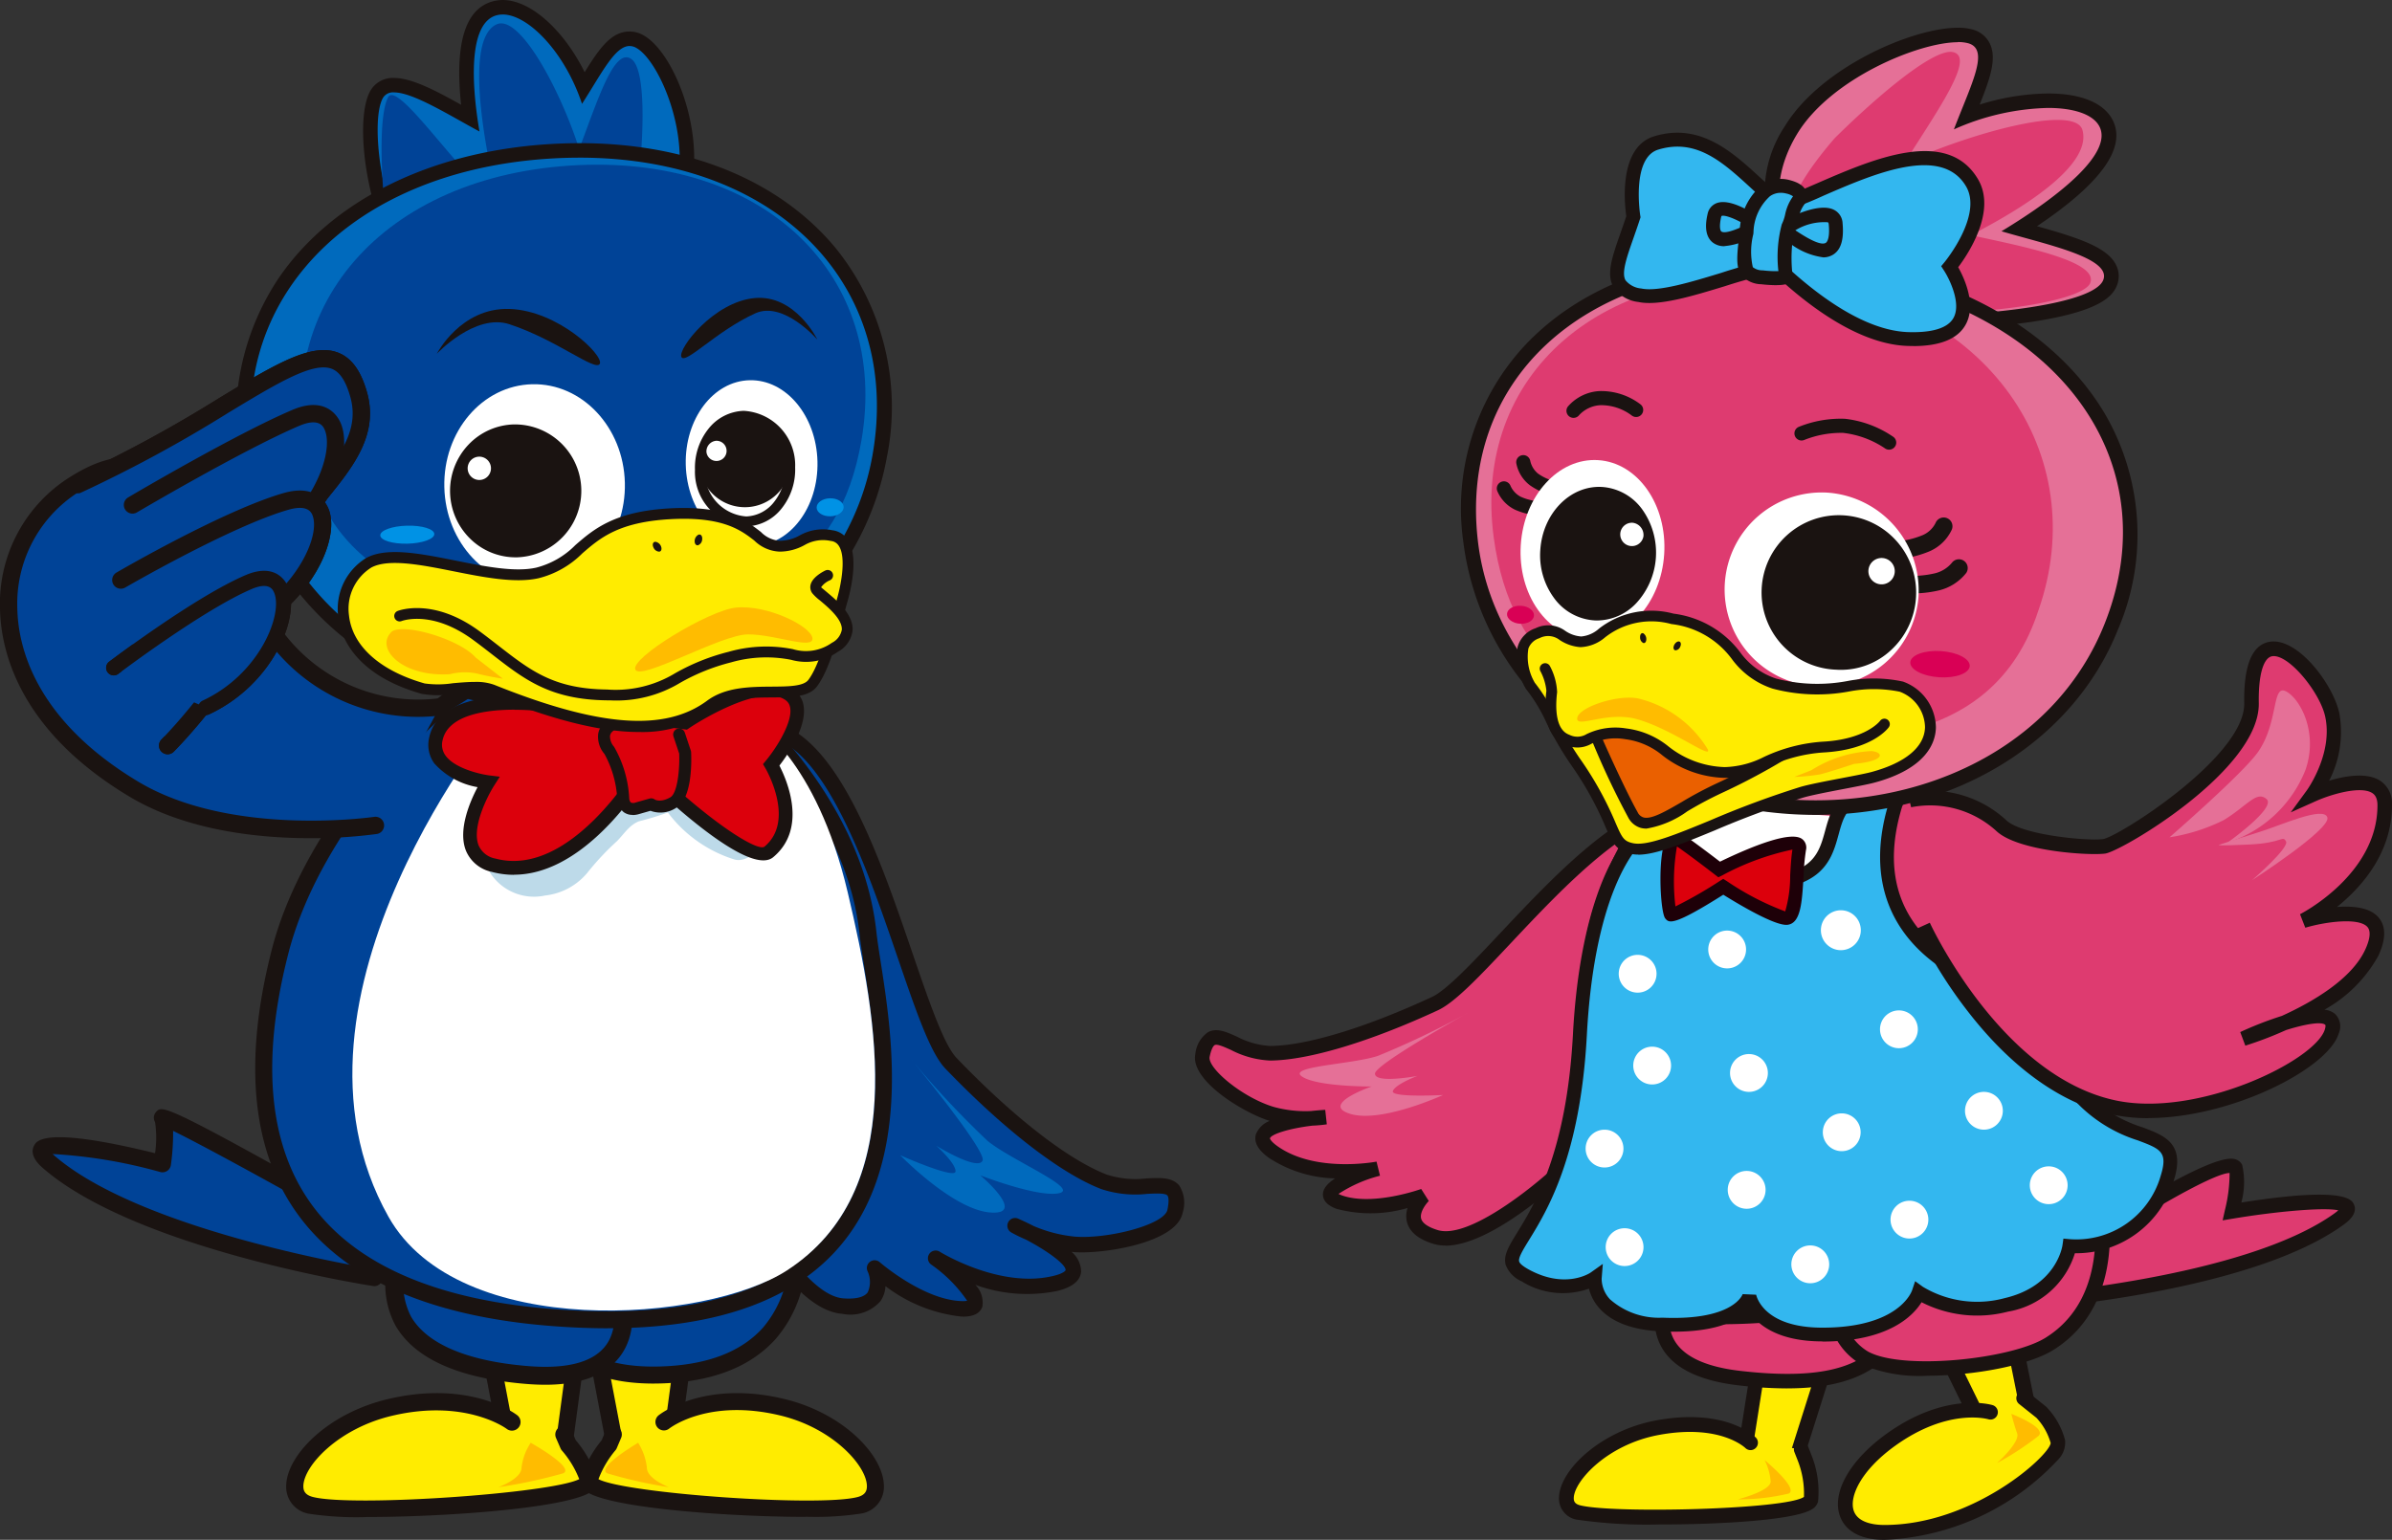 <svg id="グループ_37127" data-name="グループ 37127" xmlns="http://www.w3.org/2000/svg" xmlns:xlink="http://www.w3.org/1999/xlink" width="181.521" height="116.884" viewBox="0 0 181.521 116.884">
  <rect x="0" y="0" width="181.521" height="116.884" fill="#333333" stroke="none"/>
  <defs>
    <clipPath id="clip-path">
      <rect id="長方形_45297" data-name="長方形 45297" width="181.521" height="116.884" fill="none"/>
    </clipPath>
  </defs>
  <g id="グループ_37126" data-name="グループ 37126" clip-path="url(#clip-path)">
    <path id="パス_36800" data-name="パス 36800" d="M281.86,167.669s12.248-8.287,13.038-6.811c.327.611-.274,3.284-.274,3.284s11.594-1.938,8.116.578c-7.08,5.122-23.974,6.312-23.974,6.312" transform="translate(-125.236 -72.187)" fill="#de3b70"/>
    <path id="パス_36801" data-name="パス 36801" d="M278.773,171.139l-.078-1.1c.167-.012,16.818-1.238,23.689-6.209a3.087,3.087,0,0,0,.265-.212c-1.08-.247-4.785.094-7.968.626l-.81.135.18-.8a11.47,11.47,0,0,0,.349-2.794h0c-1.279,0-7.252,3.509-12.264,6.9l-.618-.915c2.621-1.774,11.322-7.52,13.258-7.046a.86.86,0,0,1,.576.431,5.928,5.928,0,0,1-.06,2.871c7.959-1.26,8.406-.191,8.555.169.3.721-.54,1.33-.817,1.53-7.126,5.156-23.562,6.367-24.258,6.416" transform="translate(-125.204 -71.743)" fill="#1a1311"/>
    <path id="パス_36802" data-name="パス 36802" d="M246.032,188.549l-2.346,7.409s-2.879,1.528-3.366.961l-.489-.565,1.44-9.134" transform="translate(-107.745 -84.109)" fill="#ffec00"/>
    <path id="パス_36803" data-name="パス 36803" d="M240.276,197.133a1.017,1.017,0,0,1-.814-.3l-.487-.563a.543.543,0,0,1-.126-.441l1.44-9.134a.545.545,0,1,1,1.076.17l-1.4,8.885.271.313a7.7,7.7,0,0,0,2.554-.924l2.278-7.194a.545.545,0,1,1,1.039.329l-2.346,7.409a.548.548,0,0,1-.264.317,7.925,7.925,0,0,1-3.22,1.138m.01-1.016h0" transform="translate(-107.3 -83.664)" fill="#1a1311"/>
    <path id="パス_36804" data-name="パス 36804" d="M229.819,197.74s-2-2.092-7.057-1.163c-5.443,1-8.579,5.782-6.038,6.435s17.308.44,17.658-.957a7.234,7.234,0,0,0-.464-3.156l-.27-.69" transform="translate(-96.962 -88.206)" fill="#ffec00"/>
    <path id="パス_36805" data-name="パス 36805" d="M222.521,203.466a37.058,37.058,0,0,1-6.394-.368,1.624,1.624,0,0,1-1.314-1.7c.075-2.126,3.251-5.072,7.391-5.832,5.293-.972,7.473,1.233,7.563,1.327a.561.561,0,0,1-.807.778c-.032-.031-1.922-1.854-6.554-1-3.937.723-6.429,3.5-6.473,4.77-.008.231.043.461.473.572,2.482.638,15.649.326,16.994-.636a6.866,6.866,0,0,0-.464-2.741l-.267-.679a.561.561,0,0,1,1.044-.409l.27.69a7.48,7.48,0,0,1,.486,3.5.992.992,0,0,1-.5.6c-1.341.8-6.845,1.131-11.452,1.131" transform="translate(-96.504 -87.749)" fill="#1a1311"/>
    <path id="パス_36806" data-name="パス 36806" d="M230.23,175.122s-4.856,7.078,4.67,8.168,10.772-2.006,12.832-4.3,1.992-3.341,1.992-3.341" transform="translate(-102.875 -78.674)" fill="#de3b70"/>
    <path id="パス_36807" data-name="パス 36807" d="M238.03,183.811a32.141,32.141,0,0,1-3.643-.228c-3.2-.366-5.225-1.442-6.025-3.2-1.2-2.63.874-5.7.963-5.831l.911.624c-.018.027-1.81,2.693-.867,4.753.63,1.377,2.361,2.237,5.145,2.555,8.165.936,9.946-1.222,11.67-3.308.228-.276.454-.549.69-.811,1.8-2.006,1.851-2.953,1.851-2.962l1.1-.046c.014.214-.023,1.4-2.132,3.746-.226.251-.441.512-.659.776-1.537,1.86-3.248,3.93-9,3.93" transform="translate(-102.424 -78.419)" fill="#1a1311"/>
    <path id="パス_36808" data-name="パス 36808" d="M241.486,201.249s2.6,2.14,1.828,2.534a16.36,16.36,0,0,1-3.873.445s2.5-.636,2.5-1.359a4.344,4.344,0,0,0-.459-1.62" transform="translate(-107.57 -90.411)" fill="#ffbc00"/>
    <path id="パス_36809" data-name="パス 36809" d="M272.446,182.585l1.654,8.23s-1.048,2.412-1.914,2.064l-.864-.347-4.563-9.318" transform="translate(-119.842 -82.027)" fill="#ffec00"/>
    <path id="パス_36810" data-name="パス 36810" d="M271.881,193.03a1.1,1.1,0,0,1-.412-.082l-.864-.347a.6.6,0,0,1-.318-.3l-4.563-9.318a.6.6,0,1,1,1.086-.531l4.461,9.11.608.244a4.043,4.043,0,0,0,1.1-1.559l-1.616-8.04a.6.6,0,1,1,1.185-.238l1.654,8.23a.605.605,0,0,1-.038.36c-.343.79-1.2,2.467-2.281,2.467" transform="translate(-119.35 -81.534)" fill="#1a1311"/>
    <path id="パス_36811" data-name="パス 36811" d="M265.275,193.768s-3.289-.985-7.577,2.107-4.7,7.02-.469,7.02c6.976,0,13.474-5.638,13.165-6.866a5.184,5.184,0,0,0-1.254-2.247l-1.355-1.081" transform="translate(-114.228 -86.571)" fill="#ffec00"/>
    <path id="パス_36812" data-name="パス 36812" d="M256.77,203c-2.433,0-3.176-1.176-3.4-1.878-.573-1.775.818-4.192,3.544-6.158,4.462-3.216,7.92-2.233,8.065-2.189a.56.56,0,0,1-.319,1.074c-.129-.037-3.11-.845-7.09,2.024-2.629,1.9-3.466,3.871-3.133,4.9.309.958,1.6,1.1,2.335,1.1,6.747,0,12.525-5.254,12.615-6.22a4.648,4.648,0,0,0-1.08-1.915l-1.33-1.061a.561.561,0,0,1,.7-.876l1.355,1.081a5.7,5.7,0,0,1,1.448,2.548,1.856,1.856,0,0,1-.563,1.52A19.03,19.03,0,0,1,256.77,203" transform="translate(-113.769 -86.114)" fill="#1a1311"/>
    <path id="パス_36813" data-name="パス 36813" d="M276.251,194.873s2.673,1.02,2.079,1.657a22.605,22.605,0,0,1-3.172,2.08s1.776-1.581,1.531-2.26-.438-1.477-.438-1.477" transform="translate(-123.615 -87.547)" fill="#ffbc00"/>
    <path id="パス_36814" data-name="パス 36814" d="M272.915,165.337s1.783,7.5-3.784,10.96c-2.887,1.794-11.246,2.6-14.031,1.056a4.581,4.581,0,0,1-2.129-4.773" transform="translate(-113.618 -74.278)" fill="#de3b70"/>
    <path id="パス_36815" data-name="パス 36815" d="M259.41,178.608a11.327,11.327,0,0,1-5.034-.877,5.068,5.068,0,0,1-2.4-5.365l1.082.219a4,4,0,0,0,1.855,4.18c2.633,1.456,10.854.585,13.472-1.041,5.158-3.205,3.555-10.293,3.538-10.364L273,165.1c.019.079,1.808,7.929-4.03,11.557-1.869,1.162-6.007,1.946-9.555,1.946" transform="translate(-113.161 -74.174)" fill="#1a1311"/>
    <path id="パス_36816" data-name="パス 36816" d="M202.339,111.466c-6.347-.5-15.553,13.174-19.021,14.781-5.214,2.415-9.749,3.752-12.51,3.77s-4.512-2.8-5.13.157c-.319,1.516,3.265,3.845,5.227,4.441a10.459,10.459,0,0,0,4.116.249s-7.107.414-3.987,2.644,7.955,1.272,7.955,1.272-5.506,1.614-2.936,2.536,6.407-.482,6.407-.482-2.227,2.179.913,3.132,9.461-4.98,9.461-4.98" transform="translate(-74.422 -50.07)" fill="#de3b70"/>
    <path id="パス_36817" data-name="パス 36817" d="M183.659,144.169a3.074,3.074,0,0,1-.9-.125c-1.154-.35-1.833-.915-2.021-1.68a1.93,1.93,0,0,1,.05-1.045,10.024,10.024,0,0,1-5.374.068c-.71-.255-1.063-.635-1.049-1.128.013-.432.377-.831.926-1.187a9.547,9.547,0,0,1-5.031-1.564c-.823-.588-1.153-1.19-.979-1.789a1.806,1.806,0,0,1,1.047-1.013l-.035-.01c-1.821-.553-6.041-3.02-5.607-5.083a2.281,2.281,0,0,1,.968-1.648c.665-.339,1.375-.018,2.2.354a6.207,6.207,0,0,0,2.5.7c2.741-.017,7.218-1.372,12.282-3.719,1.113-.516,3.092-2.621,5.189-4.85,4.327-4.6,9.712-10.321,14.108-9.98l-.087,1.1c-3.875-.306-9.272,5.441-13.216,9.635-2.359,2.509-4.223,4.49-5.53,5.1-5.2,2.41-9.846,3.8-12.739,3.821a7.127,7.127,0,0,1-2.964-.8c-.491-.222-1.048-.474-1.242-.376-.053.027-.237.17-.387.891-.178.844,2.438,3.068,4.847,3.8a9.063,9.063,0,0,0,2.835.318c.417-.046.794-.075,1.089-.092l.12,1.1a9.953,9.953,0,0,1-1.09.1c-1.774.211-3.148.654-3.224.967,0,0,.021.2.561.585,2.882,2.064,7.48,1.189,7.527,1.179l.262,1.071a10.305,10.305,0,0,0-3.148,1.381,1.784,1.784,0,0,0,.244.106c2.349.842,5.994-.469,6.031-.481l.576.913c-.189.187-.7.834-.583,1.324.111.447.751.728,1.268.885,2.326.7,7.23-3.265,8.924-4.855l.756.805c-.615.577-5.682,5.23-9.1,5.231" transform="translate(-73.972 -49.621)" fill="#1a1311"/>
    <path id="パス_36818" data-name="パス 36818" d="M239.682,102.08s2.826,3.417,4.385,4.132c.772.354-1.317,7.82,4.629,16.4,6.415,9.254,9.742,18.789-13.408,22.559-27.784,4.525-17.369-15.625-17.734-23.56-.463-10.065,8.307-18.937,8.307-18.937" transform="translate(-97.01 -45.86)" fill="#de3b70"/>
    <path id="パス_36819" data-name="パス 36819" d="M227.646,146.09c-4.659,0-7.981-1.05-10.07-3.165-3.785-3.831-2.636-10.389-1.712-15.659a30.863,30.863,0,0,0,.694-5.921c-.469-10.189,8.1-18.982,8.466-19.351l.785.776c-.086.087-8.595,8.824-8.148,18.524a31.437,31.437,0,0,1-.71,6.162c-.926,5.281-1.974,11.267,1.41,14.692,2.743,2.776,8.259,3.512,16.394,2.186,9.853-1.6,15.457-4.3,17.132-8.245,1.763-4.153-1.259-9.372-4.09-13.454a24.912,24.912,0,0,1-4.513-15.035,11.472,11.472,0,0,0-.044-1.25c-1.635-.863-4.14-3.859-4.429-4.207l.851-.7c.764.924,3.007,3.44,4.19,3.982.525.241.528.846.536,2.173a23.883,23.883,0,0,0,4.317,14.411c3.177,4.584,6.161,9.893,4.2,14.516-1.835,4.321-7.713,7.233-17.971,8.9a45.8,45.8,0,0,1-7.286.665" transform="translate(-96.565 -45.572)" fill="#1a1311"/>
    <path id="パス_36820" data-name="パス 36820" d="M237.634,111.833s11.11,7.855,9.346,28.01c-.786,9-17.216,11.155-22.122,7.8-7.124-4.879-4.713-13.4-3.467-22.556,1.334-9.8,6.13-13.974,6.13-13.974" transform="translate(-98.823 -49.915)" fill="#fff"/>
    <path id="パス_36821" data-name="パス 36821" d="M191.8,139.65a65.519,65.519,0,0,1-6.76,3.231c-1.925.654-6.952.794-5.78,1.577s5.279.755,5.279.755-3.966,1.366-1.611,2.08,7.035-1.435,7.035-1.435-3.991.218-3.808-.3,1.86-1.148,1.86-1.148-3.231.61-3.217-.176c.013-.71,7-4.586,7-4.586" transform="translate(-80.454 -62.738)" fill="#e57097"/>
    <path id="パス_36822" data-name="パス 36822" d="M251.247,131.859c-1.223-1.435-3.979-8.135-3.979-8.135l-.477-.02a4.272,4.272,0,0,0,.327-.411l-.026-1.379c-2.664,2.68-.433,2.511-2.313,1.81-5.6-2.087-9.619-6.263-7.345-13.743.442-1.457-.907-1.377-2.864-.645-3.721,1.388.591,7.344-9.771,6.561-8.177-.617-.1-6.551-2.754-6.741-1.12-.08-.292.938-2.624,2.043-2.754,1.3-5.407,6.438-5.929,16.224-.837,15.69-7.638,16.351-4.17,18.267,3.148,1.74,5.29.217,5.29.217s-.261,3.29,5.115,3.523c6.033.262,6.623-2.181,6.623-2.181s.518,2.923,5.5,2.937c6.357.019,7.353-3.2,7.353-3.2a8.429,8.429,0,0,0,6.657.946c4.317-1.016,4.774-4.454,4.774-4.454a7.24,7.24,0,0,0,7.433-5.175c1.291-4.131-3.148-2.131-6.821-6.437" transform="translate(-93.598 -48.889)" fill="#33b7ef"/>
    <path id="パス_36823" data-name="パス 36823" d="M231.476,150.282h-.057c-3.48-.01-4.968-1.368-5.592-2.359-.786.806-2.565,1.775-6.556,1.6-2.191-.095-3.786-.689-4.739-1.766a3.524,3.524,0,0,1-.785-1.479,5.9,5.9,0,0,1-5.113-.56,2.248,2.248,0,0,1-1.207-1.25c-.188-.715.237-1.407.88-2.454,1.31-2.131,3.748-6.1,4.226-15.053.47-8.814,2.8-15.047,6.23-16.672a3,3,0,0,0,1.594-1.355,1.2,1.2,0,0,1,1.293-.737,1.07,1.07,0,0,1,.937.51c.318.58-.075,1.3-.572,2.213-.52.956-1.168,2.145-.767,2.882.333.612,1.425,1,3.158,1.135,6.2.468,6.719-1.424,7.268-3.428.322-1.175.687-2.506,2.279-3.1,1.749-.654,2.773-.717,3.317-.2a1.36,1.36,0,0,1,.236,1.5c-2.363,7.777,2.516,11.414,7.025,13.1.13.048.244.1.343.14a7.017,7.017,0,0,1,1.412-1.828l.877-.883.051,2.592.112.272c.757,1.842,2.934,6.868,3.892,7.993a10,10,0,0,0,4.553,2.94c1.665.628,3.238,1.221,2.37,4a7.714,7.714,0,0,1-7.517,5.554,6.419,6.419,0,0,1-5.072,4.432,9.293,9.293,0,0,1-6.564-.712c-.632,1.019-2.5,2.985-7.512,2.985m-6.068-3.6,1.029.045c.019.1.55,2.489,4.985,2.5h.055c5.78,0,6.755-2.723,6.794-2.839l.23-.689.586.426a8.008,8.008,0,0,0,6.223.856c3.887-.915,4.354-3.887,4.372-4.013l.071-.5.5.043a6.661,6.661,0,0,0,6.88-4.807c.571-1.825-.011-2.044-1.735-2.694a11.046,11.046,0,0,1-4.984-3.243c-1.121-1.316-3.367-6.6-3.936-7.964l-.744-.032,0,.259-.3.178-.295.142-.3-.226a2.382,2.382,0,0,0-.675-.339c-6.973-2.6-9.7-7.712-7.665-14.391a.743.743,0,0,0,.049-.426s-.361-.269-2.224.427c-1.086.405-1.326,1.282-1.63,2.391-.578,2.11-1.3,4.733-8.366,4.2-2.167-.164-3.477-.714-4.005-1.683-.676-1.242.124-2.711.768-3.892a6.564,6.564,0,0,0,.547-1.159l-.062-.007a.537.537,0,0,0-.179.007,2.128,2.128,0,0,0-.122.2,4.007,4.007,0,0,1-2.059,1.786c-2.374,1.125-5.1,5.86-5.628,15.776-.492,9.221-3.021,13.337-4.38,15.549-.465.756-.832,1.354-.758,1.632.043.163.277.363.7.6,2.825,1.561,4.71.262,4.729.248l.921-.655-.089,1.127a2.312,2.312,0,0,0,.636,1.563,5.612,5.612,0,0,0,3.976,1.391c5.411.234,6.085-1.771,6.091-1.791" transform="translate(-93.167 -48.458)" fill="#1a1311"/>
    <path id="パス_36824" data-name="パス 36824" d="M263.1,100.915a7.952,7.952,0,0,1,6.96,1.914c1.368,1.332,6.612,1.765,7.829,1.582s11.247-6.3,11.17-10.864c-.139-8.16,5.434-2.231,6.125.875s-1.477,6.055-1.477,6.055,5.455-2.444,5.46.815c.008,5.692-6.183,8.766-6.183,8.766s7.339-2.17,5.2,2.439c-1.927,4.148-9.753,6.514-9.753,6.514s7.593-3.442,6.725-.55c-.848,2.818-10.155,7.1-16.462,5.791-9.131-1.89-14.549-13.81-14.549-13.81" transform="translate(-118.197 -40.172)" fill="#de3b70"/>
    <path id="パス_36825" data-name="パス 36825" d="M281.126,124.6a13.086,13.086,0,0,1-2.653-.255c-3.864-.8-7.676-3.5-11.024-7.816a35.027,35.027,0,0,1-3.916-6.307l1.005-.457c.053.117,5.412,11.689,14.159,13.5,6.229,1.29,15.108-3.036,15.821-5.409.064-.211.05-.323.026-.344-.287-.252-1.466-.071-2.969.4a27.878,27.878,0,0,1-3.094,1.184l-.387-1.031a26.937,26.937,0,0,1,3.162-1.229c2.324-1.057,5.278-2.777,6.317-5.015.267-.573.513-1.338.177-1.728-.636-.737-3.142-.414-4.719.051l-.4-1.024c.059-.03,5.884-3,5.877-8.271,0-.6-.226-.817-.394-.927-.87-.563-3.092.079-4.288.615l-1.9.851,1.228-1.681c.02-.028,2.008-2.791,1.383-5.609-.405-1.821-2.742-4.707-3.992-4.566-.69.082-1.08,1.413-1.043,3.562.086,5.075-10.388,11.23-11.64,11.419-1.128.17-6.671-.151-8.3-1.733A7.459,7.459,0,0,0,263.12,101l-.26-1.073a8.442,8.442,0,0,1,7.475,2.054c1.165,1.135,6.22,1.6,7.362,1.433,1.189-.2,10.769-6.26,10.7-10.308-.05-2.939.628-4.513,2.016-4.678,2.082-.245,4.707,3.206,5.2,5.423a8.058,8.058,0,0,1-.775,5.133c1.2-.361,2.856-.654,3.873,0a2.06,2.06,0,0,1,.9,1.852c0,3.636-2.308,6.231-4.176,7.733,1.208-.09,2.5.032,3.151.79.579.671.575,1.652-.011,2.915a10.5,10.5,0,0,1-4.092,4.093,1.513,1.513,0,0,1,.788.305,1.321,1.321,0,0,1,.3,1.493c-.814,2.7-8.2,6.427-14.449,6.427" transform="translate(-118.09 -39.722)" fill="#1a1311"/>
    <path id="パス_36826" data-name="パス 36826" d="M298.933,106.31s5.509-4.787,6.692-6.443c1.6-2.244,1.061-5.183,2.136-4.642s2.482,3.122,1.491,5.965a9.433,9.433,0,0,1-5.923,5.526s3.731-2.644,2.969-3.307-1.452.5-3.248,1.594a13.968,13.968,0,0,1-4.116,1.306" transform="translate(-134.296 -42.751)" fill="#e57097"/>
    <path id="パス_36827" data-name="パス 36827" d="M305.7,114.528s1.582-.522,3.132-1,4.857-1.989,5.12-1.086-5.72,4.76-5.72,4.76,2.863-2.471,2.581-2.952-.25.121-2.76.241-2.353.04-2.353.04" transform="translate(-137.336 -50.386)" fill="#e57097"/>
    <path id="パス_36828" data-name="パス 36828" d="M261.912,140.7a1.435,1.435,0,1,1-1.435-1.435,1.435,1.435,0,0,1,1.435,1.435" transform="translate(-116.375 -62.567)" fill="#fff"/>
    <path id="パス_36829" data-name="パス 36829" d="M253.927,126.975a1.515,1.515,0,1,1-1.515-1.515,1.515,1.515,0,0,1,1.515,1.515" transform="translate(-112.716 -56.363)" fill="#fff"/>
    <path id="パス_36830" data-name="パス 36830" d="M227.912,145.7a1.435,1.435,0,1,1-1.435-1.436,1.435,1.435,0,0,1,1.435,1.436" transform="translate(-101.1 -64.813)" fill="#fff"/>
    <path id="パス_36831" data-name="パス 36831" d="M254.034,154.889a1.435,1.435,0,1,1-1.435-1.436,1.435,1.435,0,0,1,1.435,1.436" transform="translate(-112.836 -68.939)" fill="#fff"/>
    <path id="パス_36832" data-name="パス 36832" d="M241.25,146.713a1.436,1.436,0,1,1-1.435-1.435,1.436,1.436,0,0,1,1.435,1.435" transform="translate(-107.092 -65.266)" fill="#fff"/>
    <path id="パス_36833" data-name="パス 36833" d="M238.246,129.7a1.435,1.435,0,1,1-1.435-1.436,1.435,1.435,0,0,1,1.435,1.436" transform="translate(-105.743 -57.625)" fill="#fff"/>
    <path id="パス_36834" data-name="パス 36834" d="M273.626,151.924a1.435,1.435,0,1,1-1.436-1.435,1.436,1.436,0,0,1,1.436,1.435" transform="translate(-121.638 -67.607)" fill="#fff"/>
    <path id="パス_36835" data-name="パス 36835" d="M282.553,162.191a1.435,1.435,0,1,1-1.435-1.435,1.436,1.436,0,0,1,1.435,1.435" transform="translate(-125.648 -72.22)" fill="#fff"/>
    <path id="パス_36836" data-name="パス 36836" d="M263.362,166.929a1.435,1.435,0,1,1-1.435-1.435,1.435,1.435,0,0,1,1.435,1.435" transform="translate(-117.026 -74.348)" fill="#fff"/>
    <path id="パス_36837" data-name="パス 36837" d="M249.7,173.089a1.436,1.436,0,1,1-1.435-1.435,1.436,1.436,0,0,1,1.435,1.435" transform="translate(-110.888 -77.116)" fill="#fff"/>
    <path id="パス_36838" data-name="パス 36838" d="M240.935,162.823a1.436,1.436,0,1,1-1.436-1.436,1.436,1.436,0,0,1,1.436,1.436" transform="translate(-106.951 -72.503)" fill="#fff"/>
    <path id="パス_36839" data-name="パス 36839" d="M221.35,157.137a1.435,1.435,0,1,1-1.435-1.435,1.436,1.436,0,0,1,1.435,1.435" transform="translate(-98.152 -69.949)" fill="#fff"/>
    <path id="パス_36840" data-name="パス 36840" d="M224.114,170.721a1.435,1.435,0,1,1-1.435-1.435,1.436,1.436,0,0,1,1.435,1.435" transform="translate(-99.394 -76.052)" fill="#fff"/>
    <path id="パス_36841" data-name="パス 36841" d="M225.911,133.04a1.435,1.435,0,1,1-1.435-1.436,1.435,1.435,0,0,1,1.435,1.436" transform="translate(-100.201 -59.123)" fill="#fff"/>
    <path id="パス_36842" data-name="パス 36842" d="M261.842,20.639a1.515,1.515,0,1,1-1.515-1.515,1.514,1.514,0,0,1,1.515,1.515" transform="translate(-116.272 -8.591)" fill="#fff"/>
    <path id="パス_36843" data-name="パス 36843" d="M267.342,35.889a1.515,1.515,0,1,1-1.515-1.515,1.514,1.514,0,0,1,1.515,1.515" transform="translate(-118.743 -15.443)" fill="#fff"/>
    <path id="パス_36844" data-name="パス 36844" d="M257.592,32.139a1.515,1.515,0,1,1-1.515-1.515,1.514,1.514,0,0,1,1.515,1.515" transform="translate(-114.363 -13.758)" fill="#fff"/>
    <path id="パス_36845" data-name="パス 36845" d="M233.669,117.921s6.4-3.133,6.089-1.567-.084,5.138-.953,5.259-4.825-2.38-4.825-2.38-3.745,2.393-4.008,2.08-.559-6.466.609-5.675,3.089,2.284,3.089,2.284" transform="translate(-103.208 -51.919)" fill="#dc000c"/>
    <path id="パス_36846" data-name="パス 36846" d="M238.346,121.709c-.977,0-3.48-1.476-4.785-2.289-3.862,2.445-4.123,2.135-4.4,1.806-.411-.491-.641-5.359.218-6.309a.783.783,0,0,1,1.065-.115c.93.631,2.3,1.678,2.865,2.11,2.44-1.177,5.391-2.366,6.24-1.714a.817.817,0,0,1,.286.84,16.9,16.9,0,0,0-.183,1.972c-.116,1.986-.207,3.555-1.2,3.692a.724.724,0,0,1-.107.007m-4.789-3.493.273.172a20.8,20.8,0,0,0,4.431,2.3,9.738,9.738,0,0,0,.377-2.741c.042-.724.082-1.412.171-1.95h-.01a19.736,19.736,0,0,0-5.327,1.962l-.285.139-.251-.194c-.018-.014-1.74-1.35-2.89-2.147a15.629,15.629,0,0,0-.116,4.552,32.5,32.5,0,0,0,3.355-1.923Z" transform="translate(-102.786 -51.504)" fill="#1e0008"/>
    <path id="パス_36847" data-name="パス 36847" d="M254.3,26.693c-1.4,0-2.659-.048-3.649-.14-2.661-.245-3.75-.585-4.16-1.3-.376-.656-.045-1.36.337-2.175.105-.224.219-.466.329-.73a4.714,4.714,0,0,1-2.568-2.794,8.537,8.537,0,0,1,.981-7.526c2.718-4.483,9.743-7.226,12.663-7.226a3.517,3.517,0,0,1,.943.112,1.487,1.487,0,0,1,.976.777c.5,1.014-.145,2.607-1.034,4.812l-.2.49a18.526,18.526,0,0,1,6.158-1.2c2.323,0,3.9.632,4.433,1.781,1.095,2.343-2.756,5.5-6.608,7.945l.562.155c3.406.94,5.684,1.644,6.275,2.829a1.324,1.324,0,0,1,.047,1.1c-1.2,3.052-15.342,3.087-15.488,3.087" transform="translate(-109.664 -2.157)" fill="#e57097"/>
    <path id="パス_36848" data-name="パス 36848" d="M257.783,4.9a2.954,2.954,0,0,1,.793.091c1.663.471.218,3.107-1.086,6.537A18.482,18.482,0,0,1,264.627,9.9c2,0,3.486.505,3.932,1.462.9,1.934-2.754,5.058-7.46,7.9,3.377,1,8.386,2.018,7.724,3.7-.738,1.875-9.065,2.738-14.974,2.738-1.371,0-2.613-.047-3.6-.138-5.234-.481-3.866-1.331-2.955-3.642a3.432,3.432,0,0,1,.183-.39,3.176,3.176,0,0,1-.4-.085c-2.293-.649-4.311-4.912-1.483-9.573,2.559-4.22,9.245-6.96,12.191-6.96m0-1.1c-3.42,0-10.4,2.988-13.135,7.492a9.084,9.084,0,0,0-1.023,8.014,5.554,5.554,0,0,0,2.357,2.865l-.1.222c-.41.875-.835,1.78-.316,2.684s1.68,1.309,4.589,1.576c1.006.093,2.286.143,3.7.143a67.055,67.055,0,0,0,9.6-.679c5.022-.776,6.061-1.882,6.406-2.759a1.882,1.882,0,0,0-.067-1.55c-.655-1.313-2.71-2.022-6-2.943,4.807-3.223,6.751-5.9,5.781-7.974-.631-1.353-2.383-2.1-4.932-2.1a18.007,18.007,0,0,0-5.2.843c.805-2.018,1.317-3.515.768-4.637a2.025,2.025,0,0,0-1.321-1.065,4.053,4.053,0,0,0-1.094-.133" transform="translate(-109.214 -1.707)" fill="#1a1311"/>
    <path id="パス_36849" data-name="パス 36849" d="M269.35,24.659c.6-1.688-5.578-2.828-9.048-3.6.813-.482,9.352-4.619,8.448-7.969-.524-1.954-8.184.1-13.514,2.492,2.632-4.155,5.391-8.061,3.682-8.42-1.558-.329-6.3,3.878-8.988,6.552-4.9,5.683-3.854,7.8-1.559,8.447a3.192,3.192,0,0,0,.407.084,3.346,3.346,0,0,0-.184.39c-.911,2.313,1.139,4.442,6.372,4.925,3.158.29-1.343.328,1.212-.525,7.685-.1,12.774-1.253,13.173-2.372" transform="translate(-110.717 -3.207)" fill="#de3b70"/>
    <path id="パス_36850" data-name="パス 36850" d="M228.7,77.492a29.481,29.481,0,0,1-3.883-.258c-11.957-1.6-21.126-9.8-22.3-19.941a17.641,17.641,0,0,1,4.211-14.174c4.072-4.57,10.556-7.086,18.257-7.086a38.506,38.506,0,0,1,5.065.345c9.241,1.234,16.595,5.456,20.175,11.585a17.706,17.706,0,0,1,.9,15.818c-3.334,8.329-12.136,13.711-22.427,13.711" transform="translate(-90.916 -16.188)" fill="#e57097"/>
    <path id="パス_36851" data-name="パス 36851" d="M224.534,36.134a37.672,37.672,0,0,1,4.992.341c16.839,2.248,25.668,14.079,20.637,26.65-3.474,8.68-12.461,13.364-21.915,13.364a28.8,28.8,0,0,1-3.81-.253c-10.761-1.436-20.606-8.925-21.823-19.457-1.395-12.075,7.834-20.645,21.92-20.645m0-1.1h0c-7.861,0-14.491,2.582-18.67,7.272a18.178,18.178,0,0,0-4.348,14.6,21.3,21.3,0,0,0,7.714,13.854,29.465,29.465,0,0,0,15.06,6.571,30.018,30.018,0,0,0,3.956.263c10.518,0,19.522-5.518,22.94-14.058a18.247,18.247,0,0,0-.936-16.3c-3.667-6.277-11.168-10.6-20.579-11.854a39.028,39.028,0,0,0-5.137-.35" transform="translate(-90.466 -15.737)" fill="#1a1311"/>
    <path id="パス_36852" data-name="パス 36852" d="M247.021,63.467c-3.491,10.857-14.809,10.447-24.182,9.469s-15.868-5.273-17.166-14.942c-1.657-12.346,8.227-21.108,22.9-19.577s22.531,13.3,18.452,25.05" transform="translate(-92.318 -17.181)" fill="#de3b70"/>
    <path id="パス_36853" data-name="パス 36853" d="M267.728,90.867c-.034.549-1.072.93-2.319.85s-2.226-.589-2.191-1.138,1.075-.93,2.319-.85,2.227.59,2.191,1.137" transform="translate(-118.251 -40.306)" fill="#d90055"/>
    <path id="パス_36854" data-name="パス 36854" d="M209.7,84.237c-.024.377-.5.653-1.067.616s-1-.37-.98-.746.5-.653,1.067-.617,1,.371.98.747" transform="translate(-93.29 -37.506)" fill="#d90055"/>
    <path id="パス_36855" data-name="パス 36855" d="M261.945,74.4a.666.666,0,0,1-.093-1.326,6.836,6.836,0,0,0,1.428-.409,1.944,1.944,0,0,0,.985-.93.666.666,0,1,1,1.232.507,3.309,3.309,0,0,1-1.712,1.656,8.124,8.124,0,0,1-1.745.5.692.692,0,0,1-.095.007" transform="translate(-117.38 -32.041)" fill="#1a1311"/>
    <path id="パス_36856" data-name="パス 36856" d="M263.3,79.665h0a.666.666,0,0,1,0-1.333,7.656,7.656,0,0,0,1.545-.2,2.421,2.421,0,0,0,1.278-.807.667.667,0,0,1,1.078.784,3.753,3.753,0,0,1-2.054,1.321,8.941,8.941,0,0,1-1.846.233" transform="translate(-117.99 -34.618)" fill="#1a1311"/>
    <path id="パス_36857" data-name="パス 36857" d="M211.318,65.661a.531.531,0,0,1-.164-.026,4.909,4.909,0,0,1-1.209-.627,2.749,2.749,0,0,1-1.017-1.641.537.537,0,0,1,1.057-.2,1.719,1.719,0,0,0,.579.958,3.924,3.924,0,0,0,.919.483.538.538,0,0,1-.166,1.049" transform="translate(-93.858 -28.182)" fill="#1a1311"/>
    <path id="パス_36858" data-name="パス 36858" d="M209,68.876a.559.559,0,0,1-.068,0,5.152,5.152,0,0,1-1.321-.392,2.766,2.766,0,0,1-1.326-1.407.538.538,0,0,1,1-.4,1.731,1.731,0,0,0,.767.827,4.119,4.119,0,0,0,1.019.308A.538.538,0,0,1,209,68.876" transform="translate(-92.659 -29.801)" fill="#1a1311"/>
    <path id="パス_36859" data-name="パス 36859" d="M224.048,25.095s-.829-4.826,1.732-5.6c4.156-1.263,6.7,2.616,9.489,4.709,3.625-1.09,11.758-6.287,14.471-1.691,1.507,2.552-1.683,6.375-1.683,6.375s3.759,5.74-3.2,5.492c-4.778-.17-9.7-5.364-10.056-5.559-2.956.479-8.008,2.72-10.266,2.237-2.788-.595-1.626-2.465-.487-5.961" transform="translate(-100.097 -8.646)" fill="#33b7ef"/>
    <path id="パス_36860" data-name="パス 36860" d="M244.846,34.481q-.214,0-.439-.008c-4.267-.152-8.547-4.039-9.953-5.316l-.231-.209a37.084,37.084,0,0,0-3.653.989c-2.473.754-5.031,1.533-6.577,1.2A2.608,2.608,0,0,1,222.1,30c-.551-.98-.094-2.286.54-4.093.14-.4.29-.828.44-1.284-.123-.844-.623-5.232,2.12-6.063,3.48-1.056,5.921,1.186,8.074,3.165.574.528,1.119,1.028,1.671,1.463.75-.25,1.7-.661,2.694-1.094,4.131-1.792,9.788-4.246,12.129-.279,1.434,2.428-.749,5.686-1.5,6.684.445.8,1.416,2.85.557,4.373-.6,1.072-1.94,1.614-3.976,1.614m-10.379-6.645.16.089a3.576,3.576,0,0,1,.537.451c1.336,1.213,5.4,4.9,9.281,5.043,1.275.044,2.911-.1,3.457-1.068.622-1.1-.307-2.977-.718-3.608l-.212-.326.249-.3c.029-.036,2.933-3.569,1.634-5.769-1.868-3.163-7.031-.925-10.8.711a30.9,30.9,0,0,1-3.065,1.218l-.256.077-.213-.16c-.668-.5-1.327-1.108-1.965-1.694-2.135-1.962-4.152-3.816-7.054-2.932-2.052.622-1.372,4.964-1.365,5.008l.021.128-.04.124c-.166.509-.332.984-.487,1.426-.521,1.488-.932,2.662-.615,3.227a1.718,1.718,0,0,0,1.2.628c1.279.273,3.813-.5,6.049-1.181a33.745,33.745,0,0,1,4.022-1.062Z" transform="translate(-99.666 -8.215)" fill="#1a1311"/>
    <path id="パス_36861" data-name="パス 36861" d="M246.529,30.393s3.355-1.763,3.506-.126c.367,3.994-3.318.839-3.55.824" transform="translate(-110.733 -13.285)" fill="#33b7ef"/>
    <path id="パス_36862" data-name="パス 36862" d="M248.91,32.39a5.286,5.286,0,0,1-2.531-1.076c-.115-.075-.2-.135-.253-.162l.186-.359.041-.655a.559.559,0,0,1,.111.018l-.345-.656c.42-.221,2.571-1.292,3.654-.7a1.193,1.193,0,0,1,.623,1c.115,1.251-.127,2.037-.739,2.4a1.429,1.429,0,0,1-.746.195m-2.1-2.057.153.1c1.131.747,1.857,1.035,2.154.856.165-.1.311-.518.23-1.4-.012-.131-.05-.151-.075-.165a4.219,4.219,0,0,0-2.461.61" transform="translate(-110.569 -12.858)" fill="#1a1311"/>
    <path id="パス_36863" data-name="パス 36863" d="M239.109,29.784s-2.666-1.832-2.971-.485c-.742,3.293,2.734,1.059,2.933,1.072" transform="translate(-106.039 -12.941)" fill="#33b7ef"/>
    <path id="パス_36864" data-name="パス 36864" d="M236.469,31.2a1.392,1.392,0,0,1-.892-.283c-.74-.589-.473-1.773-.386-2.162a1.1,1.1,0,0,1,.675-.819c.992-.388,2.63.656,3.109.985l-.34.495h.037l-.034.527.133.507c-.046.017-.124.056-.225.1a5.27,5.27,0,0,1-2.078.644m-.225-2.277a.2.2,0,0,0-.023.065c-.165.731-.069,1.038.013,1.1.117.094.516.155,1.857-.487-.831-.513-1.673-.8-1.847-.681" transform="translate(-105.607 -12.512)" fill="#1a1311"/>
    <path id="パス_36865" data-name="パス 36865" d="M244.515,26.666s.475-.627-.849-.97c-1.552-.4-2.854.851-3.15,3.415-.3,2.6-.4,3.282,1.165,3.452s1.809-.033,1.809-.033-.243-2.952.166-3.748c.394-.766.238-1.305.859-2.115" transform="translate(-107.972 -11.511)" fill="#33b7ef"/>
    <path id="パス_36866" data-name="パス 36866" d="M242.325,32.728a10.885,10.885,0,0,1-1.131-.071,2.082,2.082,0,0,1-1.459-.632c-.495-.618-.392-1.509-.187-3.282l.014-.123a4.806,4.806,0,0,1,1.7-3.516,2.5,2.5,0,0,1,2.1-.35c.709.184,1.126.481,1.275.909a.982.982,0,0,1-.138.891l0,0a2.489,2.489,0,0,0-.466,1.059,4.241,4.241,0,0,1-.341.976,11.026,11.026,0,0,0-.11,3.464l.022.272-.209.176c-.125.1-.372.224-1.073.224m.351-7.009a1.414,1.414,0,0,0-.813.256,3.826,3.826,0,0,0-1.253,2.766l-.014.123a5.419,5.419,0,0,0-.036,2.5,1.177,1.177,0,0,0,.748.241,8.253,8.253,0,0,0,1.193.061,9.637,9.637,0,0,1,.257-3.559,3.193,3.193,0,0,0,.256-.749,3.54,3.54,0,0,1,.6-1.374,1.427,1.427,0,0,0-.509-.209,1.707,1.707,0,0,0-.427-.057" transform="translate(-107.541 -11.08)" fill="#1a1311"/>
    <path id="パス_36867" data-name="パス 36867" d="M220.414,70.546c-.239,3.749-2.872,6.632-5.876,6.44s-5.248-3.387-5.008-7.135,2.869-6.632,5.875-6.44,5.248,3.386,5.009,7.136" transform="translate(-94.124 -28.483)" fill="#fff"/>
    <path id="パス_36868" data-name="パス 36868" d="M252.332,75.867a7.366,7.366,0,1,1-6.869-7.977,7.447,7.447,0,0,1,6.869,7.977" transform="translate(-106.75 -30.493)" fill="#fff"/>
    <path id="パス_36869" data-name="パス 36869" d="M254.628,77.662a5.16,5.16,0,1,1-4.808-5.645,5.245,5.245,0,0,1,4.808,5.645" transform="translate(-109.763 -32.349)" fill="#1a1311"/>
    <path id="パス_36870" data-name="パス 36870" d="M249.033,82.76q-.179,0-.361-.012a5.865,5.865,0,1,1,6.053-5.488,5.912,5.912,0,0,1-1.92,4.025,5.575,5.575,0,0,1-3.772,1.475m.032-10.655a4.8,4.8,0,0,0-.324,9.578,4.512,4.512,0,0,0,3.345-1.187,4.853,4.853,0,0,0,1.573-3.3,4.716,4.716,0,0,0-4.309-5.078c-.1-.007-.191-.009-.286-.009" transform="translate(-109.327 -31.913)" fill="#1a1311"/>
    <path id="パス_36871" data-name="パス 36871" d="M220.92,72.78c-.163,2.557-2.064,4.516-4.246,4.376s-3.818-2.323-3.655-4.88,2.063-4.513,4.246-4.374,3.819,2.323,3.655,4.878" transform="translate(-95.694 -30.502)" fill="#1a1311"/>
    <path id="パス_36872" data-name="パス 36872" d="M216.541,77.244c-.083,0-.166,0-.251-.008a4.1,4.1,0,0,1-3.029-1.707,5.473,5.473,0,0,1-1.034-3.635c.178-2.791,2.285-4.938,4.709-4.782a4.1,4.1,0,0,1,3.029,1.707,5.653,5.653,0,0,1-.454,7.11,4.124,4.124,0,0,1-2.971,1.316m.151-9.268c-1.858,0-3.45,1.738-3.593,3.972A4.6,4.6,0,0,0,213.96,75a3.13,3.13,0,0,0,4.925.314,4.6,4.6,0,0,0,1.244-2.923h0a4.592,4.592,0,0,0-.862-3.055,3.238,3.238,0,0,0-2.385-1.359c-.064,0-.127-.006-.19-.006" transform="translate(-95.338 -30.146)" fill="#1a1311"/>
    <path id="パス_36873" data-name="パス 36873" d="M259.439,77.973a1,1,0,1,1-.935-1.063,1,1,0,0,1,.935,1.063" transform="translate(-115.654 -34.551)" fill="#fff"/>
    <path id="パス_36874" data-name="パス 36874" d="M225.01,73.082a.886.886,0,1,1-.816-1.033.934.934,0,0,1,.816,1.033" transform="translate(-100.295 -32.367)" fill="#fff"/>
    <path id="パス_36875" data-name="パス 36875" d="M210.314,90.194c-.027-.033-1.722-3.114.561-3.964,1.7-.632,1.7.541,3.287.653s2.478-2.662,6.955-1.745c5.321,1.09,4.095,3.687,7.737,4.917,3.409,1.151,7.145-.562,9.629.228,2.3.731,4.32,5.145-2.159,6.885-.994.266-4.284.8-5.42,1.141-5.915,1.776-10.767,4.7-12.842,4.27-1.785-.367-.924-1.695-4.314-6.609-1.836-2.662-2.063-4.13-3.434-5.776" transform="translate(-94.2 -38.165)" fill="#ffec00"/>
    <path id="パス_36876" data-name="パス 36876" d="M218.181,102.7a2.64,2.64,0,0,1-.538-.051c-1.157-.238-1.432-.875-1.933-2.031a24.993,24.993,0,0,0-2.636-4.747,25.3,25.3,0,0,1-1.888-3.253,12.177,12.177,0,0,0-1.523-2.493l0,0a4.837,4.837,0,0,1-.636-3.166,2.1,2.1,0,0,1,1.371-1.442,2.189,2.189,0,0,1,2.249.2,2.447,2.447,0,0,0,1.211.427,2.329,2.329,0,0,0,1.355-.6,6.467,6.467,0,0,1,5.654-1.132,7.5,7.5,0,0,1,5.04,2.911,5.485,5.485,0,0,0,2.746,2.019,12.4,12.4,0,0,0,5.431.18,10.46,10.46,0,0,1,4.19.046,3.751,3.751,0,0,1,2.5,3.493c-.025,1.1-.665,3.1-4.674,4.18-.452.121-1.345.292-2.291.473-1.172.225-2.5.479-3.118.665a71.014,71.014,0,0,0-6.7,2.486c-2.545,1.049-4.473,1.843-5.807,1.843m-7.864-13.072a12.931,12.931,0,0,1,1.6,2.62A24.565,24.565,0,0,0,213.75,95.4a25.729,25.729,0,0,1,2.714,4.887c.5,1.156.631,1.406,1.345,1.553,1.084.223,3.3-.69,5.865-1.748a71.489,71.489,0,0,1,6.775-2.514c.658-.2,1.951-.445,3.2-.684.931-.178,1.81-.347,2.232-.46,2.589-.7,4.033-1.905,4.067-3.406a2.932,2.932,0,0,0-1.925-2.693,9.939,9.939,0,0,0-3.849-.013,13.213,13.213,0,0,1-5.787-.218,6.239,6.239,0,0,1-3.113-2.27,6.648,6.648,0,0,0-4.575-2.633,5.692,5.692,0,0,0-5.028,1.008,3.047,3.047,0,0,1-1.873.745,3.253,3.253,0,0,1-1.573-.541,1.419,1.419,0,0,0-1.543-.137,1.285,1.285,0,0,0-.832.783,3.875,3.875,0,0,0,.467,2.563" transform="translate(-93.865 -37.83)" fill="#1a1311"/>
    <path id="パス_36877" data-name="パス 36877" d="M218.982,97.709a69.979,69.979,0,0,0,3.312,7.162c1,1.775,3.3-.554,6.555-2.022a48.556,48.556,0,0,0,7.251-4.131,80.24,80.24,0,0,1-8.989-1.068c-3.188-.612-3.783-1.595-5.283-1.868-1.122-.2-2.846,1.928-2.846,1.928" transform="translate(-98.378 -43.024)" fill="#ea6000"/>
    <path id="パス_36878" data-name="パス 36878" d="M222.975,105.587a1.615,1.615,0,0,1-.42-.053,1.569,1.569,0,0,1-.953-.794,61.131,61.131,0,0,1-3.363-7.389l.008-.131.082-.1c.313-.387,1.94-2.308,3.239-2.073a6.121,6.121,0,0,1,1.743.658,12.112,12.112,0,0,0,3.544,1.211,80.394,80.394,0,0,0,8.935,1.062l1.167.067-.953.677a49.318,49.318,0,0,1-7.319,4.171,28.816,28.816,0,0,0-2.6,1.387,7.366,7.366,0,0,1-3.106,1.31M219.1,97.472c.343.932,2.276,5.2,3.215,6.864a.737.737,0,0,0,.454.406c.6.16,1.662-.457,2.9-1.174a29.249,29.249,0,0,1,2.678-1.426,48.122,48.122,0,0,0,6.2-3.432,76.6,76.6,0,0,1-7.848-.991,12.828,12.828,0,0,1-3.756-1.283,5.42,5.42,0,0,0-1.523-.584c-.563-.1-1.646.838-2.318,1.62" transform="translate(-98.044 -42.69)" fill="#1a1311"/>
    <path id="パス_36879" data-name="パス 36879" d="M212.9,92.125a4.613,4.613,0,0,1,.506,1.745c-.177,1.441-.091,3.213,1.193,3.672,1.763.631,1.285-.735,4.406-.459,2.931.259,3.44,2.775,7.527,2.938,2.342.093,3.922-1.748,7.435-1.928,3.58-.183,4.681-1.744,4.681-1.744" transform="translate(-95.644 -41.387)" fill="#ffec00"/>
    <path id="パス_36880" data-name="パス 36880" d="M226.364,100.1c-.062,0-.124,0-.187,0a7.971,7.971,0,0,1-4.718-1.713,5.5,5.5,0,0,0-2.829-1.225,4.272,4.272,0,0,0-2.566.356,2.124,2.124,0,0,1-1.942.081c-1.231-.441-1.737-1.861-1.462-4.108a4.042,4.042,0,0,0-.467-1.513.41.41,0,0,1,.735-.363,4.615,4.615,0,0,1,.546,1.977c-.127,1.039-.177,2.842.924,3.236a1.345,1.345,0,0,0,1.318-.052,5.025,5.025,0,0,1,2.986-.43,6.312,6.312,0,0,1,3.222,1.368,7.188,7.188,0,0,0,4.285,1.569,6.963,6.963,0,0,0,2.949-.766,12.365,12.365,0,0,1,4.448-1.163c3.3-.169,4.359-1.56,4.37-1.574a.41.41,0,0,1,.668.476c-.05.07-1.259,1.727-5,1.918a11.664,11.664,0,0,0-4.174,1.1,7.931,7.931,0,0,1-3.112.832" transform="translate(-95.309 -41.053)" fill="#1a1311"/>
    <path id="パス_36881" data-name="パス 36881" d="M221.856,97.791c2.637.738,5.716,3.094,5.372,2.295A8.5,8.5,0,0,0,222,96.231c-1.536-.358-4.571.638-4.681,1.469s2.246-.551,4.541.091" transform="translate(-97.627 -43.198)" fill="#ffbc00"/>
    <path id="パス_36882" data-name="パス 36882" d="M231.1,88.817a.408.408,0,0,1-.372.264c-.112-.02-.164-.154-.116-.316.055-.187.222-.359.377-.357s.214.2.111.409" transform="translate(-103.597 -39.717)" fill="#1a1311"/>
    <path id="パス_36883" data-name="パス 36883" d="M225.986,87.618a.454.454,0,0,0,.246.4c.111.03.207-.071.222-.24a.524.524,0,0,0-.218-.492c-.154-.072-.269.09-.25.327" transform="translate(-101.524 -39.208)" fill="#1a1311"/>
    <path id="パス_36884" data-name="パス 36884" d="M248.52,104.973a9.42,9.42,0,0,1,4.57-1.456c.975.1,1.022.767-1.318.973,0,0-2.02.672-2.627.806a15.948,15.948,0,0,1-1.916.185Z" transform="translate(-111.068 -46.505)" fill="#ffbc00"/>
    <path id="パス_36885" data-name="パス 36885" d="M254.435,60.045a.536.536,0,0,1-.326-.11,7.125,7.125,0,0,0-3.153-1.165,7.566,7.566,0,0,0-2.965.539.537.537,0,0,1-.4-1,8.5,8.5,0,0,1,3.5-.609,8.052,8.052,0,0,1,3.676,1.379.537.537,0,0,1-.327.964" transform="translate(-111.079 -25.91)" fill="#1a1311"/>
    <path id="パス_36886" data-name="パス 36886" d="M216.374,55.924a.536.536,0,0,1-.432-.854,3.418,3.418,0,0,1,2.378-1.179,4.927,4.927,0,0,1,3.138,1.008.537.537,0,1,1-.666.844,3.86,3.86,0,0,0-2.37-.782,2.359,2.359,0,0,0-1.619.754.544.544,0,0,1-.428.209" transform="translate(-96.965 -24.204)" fill="#1a1311"/>
    <path id="パス_36887" data-name="パス 36887" d="M82.38,185.531l1.5,7.9s2.171,1.739,3.007,1.106l.835-.631,1.337-9.956" transform="translate(-37.009 -82.64)" fill="#ffec00"/>
    <path id="パス_36888" data-name="パス 36888" d="M85.9,194.792a5.8,5.8,0,0,1-2.95-1.382.642.642,0,0,1-.23-.382l-1.5-7.9a.644.644,0,0,1,1.266-.241l1.457,7.661a3.72,3.72,0,0,0,2.034.951l.618-.468,1.3-9.689a.644.644,0,0,1,1.277.171l-1.337,9.956a.643.643,0,0,1-.25.428l-.835.631a1.366,1.366,0,0,1-.848.265" transform="translate(-36.484 -82.115)" fill="#1a1311"/>
    <path id="パス_36889" data-name="パス 36889" d="M86.837,194.746s3.174-2.528,9.02-1.106,8.852,6.638,5.845,7.428-21.044-.317-20.543-1.9a8.053,8.053,0,0,1,1.5-2.687l.334-.789" transform="translate(-36.456 -86.798)" fill="#ffec00"/>
    <path id="パス_36890" data-name="パス 36890" d="M97.075,201.414c-5.888,0-15.522-.7-16.827-2.069a.888.888,0,0,1-.229-.9,8.764,8.764,0,0,1,1.563-2.837l.3-.7a.644.644,0,1,1,1.187.5l-.335.789a.639.639,0,0,1-.116.181,7.53,7.53,0,0,0-1.272,2.175c2.044,1.081,16.715,2.13,19.671,1.353.627-.165.7-.529.7-.828-.014-1.536-2.568-4.385-6.536-5.351-5.432-1.322-8.347.891-8.468.986a.644.644,0,0,1-.8-1.01c.139-.112,3.491-2.707,9.573-1.229,4.472,1.089,7.5,4.287,7.52,6.591a2.046,2.046,0,0,1-1.663,2.086,22.9,22.9,0,0,1-4.266.252" transform="translate(-35.93 -86.27)" fill="#1a1311"/>
    <path id="パス_36891" data-name="パス 36891" d="M75.982,172.013s-3.3,9.913,7.986,9.638,10.464-9.363,10.464-9.363" transform="translate(-33.932 -77.277)" fill="#004397"/>
    <path id="パス_36892" data-name="パス 36892" d="M82.985,182.135c-3.456,0-5.921-.965-7.33-2.871-2.285-3.09-.873-7.437-.812-7.621l1.223.406c-.013.039-1.259,3.907.63,6.453,1.209,1.631,3.474,2.418,6.729,2.338,3.555-.086,6.207-1.079,7.882-2.951a8.335,8.335,0,0,0,1.956-5.711l1.283-.115a9.5,9.5,0,0,1-2.266,6.671c-1.922,2.157-4.89,3.3-8.824,3.395-.159,0-.316.006-.47.006" transform="translate(-33.404 -77.111)" fill="#1a1311"/>
    <path id="パス_36893" data-name="パス 36893" d="M85.888,198.857s-3.229,1.9-2.338,2.318a34.8,34.8,0,0,0,4.677,1.053s-1.671-.632-1.671-1.475a4.448,4.448,0,0,0-.668-1.9" transform="translate(-37.465 -89.337)" fill="#ffbc00"/>
    <path id="パス_36894" data-name="パス 36894" d="M67.63,185.531l1.5,7.9s2.171,1.739,3.007,1.106l.835-.631,1.337-9.956" transform="translate(-30.383 -82.64)" fill="#ffec00"/>
    <path id="パス_36895" data-name="パス 36895" d="M71.155,194.792a5.8,5.8,0,0,1-2.95-1.382.642.642,0,0,1-.23-.382l-1.5-7.9a.644.644,0,1,1,1.266-.241l1.457,7.661a3.713,3.713,0,0,0,2.034.951l.618-.468,1.3-9.689a.644.644,0,0,1,1.277.171l-1.337,9.956a.643.643,0,0,1-.25.428l-.835.631a1.366,1.366,0,0,1-.848.265" transform="translate(-29.857 -82.115)" fill="#1a1311"/>
    <path id="パス_36896" data-name="パス 36896" d="M57.1,194.746s-3.259-2.528-9.262-1.106-9.091,6.638-6,7.428,21.612-.317,21.1-1.9a8,8,0,0,0-1.544-2.687l-.343-.789" transform="translate(-18.247 -86.798)" fill="#ffec00"/>
    <path id="パス_36897" data-name="パス 36897" d="M45.551,201.421a24.376,24.376,0,0,1-4.414-.254,2.064,2.064,0,0,1-1.706-2.1c.02-2.309,3.128-5.513,7.72-6.6,6.235-1.476,9.67,1.114,9.813,1.225a.653.653,0,0,1-.8,1.034c-.033-.025-3.127-2.312-8.714-.989-4.079.967-6.7,3.81-6.716,5.342,0,.294.077.652.724.818,3.037.776,18.081-.27,20.213-1.352a7.475,7.475,0,0,0-1.3-2.155.667.667,0,0,1-.12-.184l-.343-.79a.653.653,0,1,1,1.2-.52l.3.694a8.712,8.712,0,0,1,1.607,2.841.887.887,0,0,1-.221.9c-1.3,1.385-11.182,2.087-17.246,2.087" transform="translate(-17.714 -86.264)" fill="#1a1311"/>
    <path id="パス_36898" data-name="パス 36898" d="M71.129,198.857s3.395,1.9,2.458,2.318a38.233,38.233,0,0,1-4.918,1.053s1.758-.632,1.758-1.475a4.319,4.319,0,0,1,.7-1.9" transform="translate(-30.85 -89.337)" fill="#ffbc00"/>
    <path id="パス_36899" data-name="パス 36899" d="M54.794,172.763s-3.77,8.124,9.585,9.225c9.567.789,7.022-6.471,7.022-6.471" transform="translate(-24.396 -77.614)" fill="#004397"/>
    <path id="パス_36900" data-name="パス 36900" d="M65.2,182.494q-.684,0-1.435-.062c-5.113-.421-8.446-1.909-9.908-4.421a6.654,6.654,0,0,1-.239-5.769l1.235.573-.618-.287.618.285a5.36,5.36,0,0,0,.188,4.525c1.212,2.068,4.268,3.36,8.835,3.737,2.942.242,4.924-.268,5.9-1.518,1.25-1.608.436-4.027.428-4.05l1.285-.449c.045.127,1.068,3.128-.631,5.326-1.084,1.4-2.983,2.111-5.654,2.111" transform="translate(-23.839 -77.38)" fill="#1a1311"/>
    <path id="パス_36901" data-name="パス 36901" d="M26.162,159.957s-11.653-6.532-11.285-5.9,0,3.477,0,3.477-12.021-3.055-8.587-.106c7,6.009,24.655,8.745,24.655,8.745" transform="translate(-2.549 -69.191)" fill="#004397"/>
    <path id="パス_36902" data-name="パス 36902" d="M30.418,166.305a.683.683,0,0,1-.1-.008c-.728-.113-17.921-2.834-24.976-8.893-.283-.242-1.142-.98-.739-1.756.2-.376.778-1.5,9.185.568a8.135,8.135,0,0,0,0-2.357.663.663,0,0,1,.1-.8c.433-.438.591-.605,12.064,5.826a.644.644,0,0,1-.63,1.124c-3.927-2.2-8.289-4.573-10.164-5.487a17.548,17.548,0,0,1-.168,2.584.644.644,0,0,1-.8.542,37.9,37.9,0,0,0-8.174-1.369c.046.045.1.094.166.15,6.776,5.82,24.159,8.57,24.334,8.6a.645.645,0,0,1-.1,1.282" transform="translate(-2.021 -68.679)" fill="#1a1311"/>
    <path id="パス_36903" data-name="パス 36903" d="M104.582,100.678c7,2.055,10.418,22.177,13.379,25.26,4.447,4.63,8.67,7.862,11.606,9s6.1-1.083,5.4,2.245c-.357,1.707-5.25,2.68-7.615,2.505a12.056,12.056,0,0,1-4.5-1.41s7.388,3.313,3.037,4.372-9.066-1.9-9.066-1.9,5.127,3.914,1.964,3.832-6.61-3.1-6.61-3.1,1.374,3.173-2.411,2.893-7.8-9.027-7.8-9.027" transform="translate(-45.806 -45.23)" fill="#004397"/>
    <path id="パス_36904" data-name="パス 36904" d="M118.392,144.69h-.1a11.525,11.525,0,0,1-5.768-2.31,2.2,2.2,0,0,1-.388,1.147,3.043,3.043,0,0,1-2.893.953c-4.015-.3-7.865-8.44-8.291-9.368a.588.588,0,0,1,1.068-.491c1.077,2.345,4.491,8.477,7.311,8.687.658.048,1.511.008,1.846-.46a1.936,1.936,0,0,0-.019-1.615.588.588,0,0,1,.927-.674c.033.029,3.327,2.882,6.238,2.956a1.822,1.822,0,0,0,.4-.025,10.655,10.655,0,0,0-2.738-2.753.587.587,0,0,1,.668-.965c.045.029,4.563,2.817,8.615,1.829.837-.2.924-.43.924-.432.038-.415-1.325-1.439-3.014-2.324a11.41,11.41,0,0,1-1.1-.536.587.587,0,0,1,.534-1.045q.632.283,1.157.553a10.563,10.563,0,0,0,3.15.807c2.493.183,6.757-.9,7-2.04.169-.808.042-1.034,0-1.085-.166-.193-.893-.156-1.535-.124a8.188,8.188,0,0,1-3.5-.369c-3.076-1.193-7.384-4.525-11.818-9.142-1.142-1.188-2.226-4.358-3.6-8.371-2.238-6.538-5.3-15.491-9.522-16.731a.588.588,0,0,1,.332-1.127c4.8,1.412,7.852,10.32,10.3,17.478,1.221,3.568,2.374,6.938,3.335,7.938,4.32,4.5,8.473,7.727,11.4,8.86a7.146,7.146,0,0,0,3.015.291c1.044-.053,1.946-.1,2.487.534a2.465,2.465,0,0,1,.258,2.089c-.48,2.291-6.056,3.133-8.234,2.971l-.192-.017a2,2,0,0,1,.724,1.5c-.063.7-.674,1.188-1.815,1.466a11.427,11.427,0,0,1-6.212-.466,1.917,1.917,0,0,1,.531,1.665c-.175.5-.67.75-1.472.75" transform="translate(-45.327 -44.75)" fill="#1a1311"/>
    <path id="パス_36905" data-name="パス 36905" d="M54.443,91.063a22.877,22.877,0,0,1-4.1,3.066c-.852.419-10.192,8.973-12.769,18.982s-3.429,25.942,20.653,27.812c31.759,2.469,24.712-22.256,23.958-29.189C80.9,99.882,69.3,91.759,69.3,91.759" transform="translate(-16.318 -40.91)" fill="#004397"/>
    <path id="パス_36906" data-name="パス 36906" d="M61.911,141.354q-2.034,0-4.252-.172c-9.277-.721-15.779-3.6-19.325-8.561-3.446-4.82-4.086-11.567-1.9-20.054,2.6-10.082,12.032-18.871,13.109-19.4a22.387,22.387,0,0,0,3.942-2.959l.88.942a23.157,23.157,0,0,1-4.254,3.174c-.687.383-9.866,8.611-12.428,18.564-2.085,8.1-1.512,14.488,1.7,18.984,3.314,4.636,9.5,7.336,18.376,8.026,9.669.751,16.547-1,20.444-5.21,5.493-5.933,4.034-15.3,3.162-20.894-.144-.921-.268-1.718-.339-2.374C79.785,100,68.519,91.982,68.405,91.9l.739-1.056c.484.339,11.858,8.429,13.162,20.434.068.626.19,1.409.331,2.315.848,5.444,2.426,15.577-3.49,21.967-3.565,3.851-9.353,5.792-17.237,5.792" transform="translate(-15.797 -40.526)" fill="#1a1311"/>
    <path id="パス_36907" data-name="パス 36907" d="M59.867,98.1s-18.02,21.521-8.581,38.322c5.332,9.49,24.174,8.029,30.244,4.085,9.251-6.009,6.935-18.84,4.616-28.681-2.413-10.238-7.126-12.917-7.126-12.917" transform="translate(-21.811 -44.07)" fill="#fff"/>
    <path id="パス_36908" data-name="パス 36908" d="M124.924,146.126a70.688,70.688,0,0,0,5.723,6.108c1.752,1.461,7.05,3.647,5.441,3.988s-5.977-1.358-5.977-1.358,3.6,3.033.764,2.822-6.844-4.349-6.844-4.349,4.156,1.846,4.2,1.235-1.456-1.951-1.456-1.951,3.164,1.947,3.51,1.122c.314-.745-5.359-7.617-5.359-7.617" transform="translate(-55.721 -65.647)" fill="#006abd"/>
    <path id="パス_36909" data-name="パス 36909" d="M67.253,101.309c-.717.424-1.916.994-2.216,1.962-.225.721.152.952.368,1.544a5.741,5.741,0,0,1,.11,2.088,12.252,12.252,0,0,0,.366,3.725,3.959,3.959,0,0,0,4.667,2.863,4.868,4.868,0,0,0,3.194-1.705,20.36,20.36,0,0,1,2.272-2.428c.565-.579.92-1.2,1.654-1.5a21.668,21.668,0,0,0,2.2-.67,10.059,10.059,0,0,0,5,3.551c.782.249,1.4-.353,2.179-.752.84-.429.795-1.253.963-2.311.191-1.215.66-2.848.34-4.08" transform="translate(-29.187 -45.513)" fill="#bddae9"/>
    <path id="パス_36910" data-name="パス 36910" d="M33.912,82.528a13.575,13.575,0,0,1-12.575-5.507c-7.71-9.913-8.526-15.729-15.421-11.2-6.426,4.222-7.575,15.54,4.773,22.948,7.344,4.406,18.359,2.754,18.359,2.754" transform="translate(-0.537 -28.869)" fill="#004397"/>
    <path id="パス_36911" data-name="パス 36911" d="M23.56,91.962c-3.927,0-9.413-.561-13.747-3.161C1.428,83.771.067,77.724,0,74.568a11.348,11.348,0,0,1,5.015-9.829c5.789-3.8,7.926-.656,11.8,5.058,1.251,1.844,2.669,3.933,4.5,6.286a12.814,12.814,0,0,0,11.935,5.265.658.658,0,0,1,.243,1.294,14.121,14.121,0,0,1-13.217-5.75c-1.856-2.386-3.287-4.5-4.549-6.356-3.953-5.826-5.286-7.788-9.991-4.7a10.039,10.039,0,0,0-4.421,8.7c.059,2.885,1.329,8.427,9.171,13.132C17.55,91.908,28.3,90.356,28.413,90.34a.658.658,0,0,1,.2,1.3,36.8,36.8,0,0,1-5.048.321" transform="translate(0 -28.336)" fill="#1a1311"/>
    <path id="パス_36912" data-name="パス 36912" d="M69.2,96.28s-8.337-1.431-9.184,2.467c-.589,2.712,3.975,3.291,3.975,3.291s-3.382,5.293.411,6.306c6.169,1.645,11.378-7.4,11.378-7.4s7.935,7.7,9.5,6.391c2.754-2.295.184-6.609.184-6.609s4.039-4.865.551-5.691c-2.538-.6-7.082,2.481-7.082,2.481Z" transform="translate(-26.939 -42.658)" fill="#dc000c"/>
    <path id="パス_36913" data-name="パス 36913" d="M65.517,108.644a6.441,6.441,0,0,1-1.67-.22,2.717,2.717,0,0,1-1.981-1.635c-.612-1.576.327-3.728.892-4.8a5.718,5.718,0,0,1-3.287-1.805,2.4,2.4,0,0,1-.383-1.97c.934-4.295,9.266-2.955,9.766-2.87l9.532,1.207c.871-.566,4.856-3.033,7.327-2.446a2.149,2.149,0,0,1,1.706,1.382c.551,1.646-1.11,4.027-1.757,4.867.569,1.1,2.158,4.762-.471,6.953-1.637,1.362-7.029-3.4-9.727-5.971-1.162,1.814-5.082,7.3-9.946,7.3m.042-12.526c-2.392,0-5.057.472-5.458,2.319a1.385,1.385,0,0,0,.215,1.151c.694.983,2.631,1.428,3.319,1.516l.809.1-.438.688c-.507.8-1.705,3.156-1.174,4.519a1.718,1.718,0,0,0,1.282,1.008c5.713,1.521,10.745-7.074,10.8-7.161l.332-.576.477.463c4.71,4.567,8.305,6.786,8.808,6.366,2.379-1.983.094-5.907.07-5.946l-.186-.314.233-.281c.877-1.058,2.138-3.121,1.792-4.154-.042-.127-.172-.515-.962-.7-1.9-.448-5.459,1.585-6.672,2.406l-.162.11L68.691,96.37a19.592,19.592,0,0,0-3.132-.252" transform="translate(-26.516 -42.238)" fill="#1a1311"/>
    <path id="パス_36914" data-name="パス 36914" d="M83.617,100.119s-.908.606,0,1.818a8.372,8.372,0,0,1,1.059,3.634.76.76,0,0,0,1.061.757l1.061-.3a1.536,1.536,0,0,0,1.677-.137c1.06-.606.9-3.8.9-3.8l-.453-1.363" transform="translate(-37.384 -44.979)" fill="#dc000c"/>
    <path id="パス_36915" data-name="パス 36915" d="M85.016,106.466a1.109,1.109,0,0,1-.683-.216,1.388,1.388,0,0,1-.483-1.049,7.951,7.951,0,0,0-.968-3.362,1.991,1.991,0,0,1-.474-1.534,1.465,1.465,0,0,1,.585-.935.454.454,0,0,1,.511.752.562.562,0,0,0-.2.348,1.183,1.183,0,0,0,.307.824,8.709,8.709,0,0,1,1.149,3.879.529.529,0,0,0,.123.353.466.466,0,0,0,.36,0l1.061-.3a.455.455,0,0,1,.4.075c.006,0,.417.263,1.177-.17.546-.312.721-2.144.671-3.323l-.433-1.3a.454.454,0,0,1,.862-.287l.454,1.363a.467.467,0,0,1,.023.12c.029.58.115,3.51-1.125,4.219a2.17,2.17,0,0,1-1.958.231l-.881.252a1.737,1.737,0,0,1-.474.071" transform="translate(-37.012 -44.608)" fill="#1a1311"/>
    <path id="パス_36916" data-name="パス 36916" d="M59.495,23.333a6.715,6.715,0,0,1-4.342-1.475c-3.681-3.037-4.887-12.255-3.6-14.31a1.409,1.409,0,0,1,1.284-.637c1.308,0,3.353,1.145,5.331,2.252l.438.245c-.512-3.67-.492-7.7,1.869-8.331a2.316,2.316,0,0,1,.6-.078c2.094,0,4.71,2.653,6.149,6.1l.237-.384c1.186-1.928,2.044-3.322,3.248-3.322a1.579,1.579,0,0,1,.767.207c2.075,1.145,4.823,7.675,2.994,12.247a7.753,7.753,0,0,1-6.814,5.081A3.918,3.918,0,0,1,66,20.593c-.968,1.348-3.733,2.74-6.505,2.74" transform="translate(-22.936 -0.449)" fill="#006abd"/>
    <path id="パス_36917" data-name="パス 36917" d="M60.62,1.1c1.953,0,4.738,2.893,6.023,6.784,1.5-2.33,2.494-4.391,3.611-4.391a1.026,1.026,0,0,1,.5.138c1.842,1.017,4.454,7.3,2.748,11.56a7.164,7.164,0,0,1-6.3,4.735,3.236,3.236,0,0,1-1.554-.348,2.639,2.639,0,0,1-.3-.2,2.927,2.927,0,0,1-.176.325c-.752,1.2-3.414,2.624-6.134,2.624a6.145,6.145,0,0,1-3.991-1.349C51.568,18.117,50.42,9.21,51.561,7.392a.889.889,0,0,1,.818-.378c1.467,0,4.289,1.793,6.483,2.967-.741-4.383-.65-8.3,1.3-8.82a1.762,1.762,0,0,1,.46-.059m0-1.1a2.87,2.87,0,0,0-.747.1c-2.1.564-2.9,3.2-2.407,7.851-1.942-1.082-3.753-2.036-5.088-2.036a1.958,1.958,0,0,0-1.752.9c-1.551,2.473,0,11.958,3.715,15.026a7.259,7.259,0,0,0,4.692,1.6A9.636,9.636,0,0,0,65.71,20.8a4.754,4.754,0,0,0,1.49.226A8.2,8.2,0,0,0,74.526,15.6c1.848-4.618-.707-11.537-3.239-12.934a2.123,2.123,0,0,0-1.033-.275c-1.39,0-2.283,1.268-3.411,3.088C65.256,2.285,62.752,0,60.62,0" transform="translate(-22.476)" fill="#1a1311"/>
    <path id="パス_36918" data-name="パス 36918" d="M53.065,8.831c.739-1.37,5.675,6.261,8.312,7.91-.134-.752-3.038-12.143-.06-13.449,1.738-.763,4.812,4.958,6.254,9.466,1.455-3.866,2.651-7.671,3.934-6.846,1.17.752.937,5.911.594,8.993-.183.633.973.294.732.894-1.707,4.262-4.11,5.71-5.952,4.695a2.872,2.872,0,0,1-.3-.2,2.594,2.594,0,0,1-.175.325c-1.139,1.82-3.913,1.766-7.389-1.1-2.1-1.731-5.281.07-6.184-1.93-.627-6.915.061-8.428.24-8.76" transform="translate(-23.616 -1.448)" fill="#004397"/>
    <path id="パス_36919" data-name="パス 36919" d="M57.235,62.633c-10.734,0-19.863-6.262-22.719-15.581a18.658,18.658,0,0,1,2.217-16.39c3.928-5.691,11.195-9.282,19.935-9.853.8-.052,1.61-.079,2.4-.079,8.061,0,14.792,2.732,18.952,7.693a18.666,18.666,0,0,1,3.818,15.542C80.029,54.164,70.64,61.816,59,62.576c-.585.037-1.179.057-1.764.057Z" transform="translate(-15.081 -9.313)" fill="#006abd"/>
    <path id="パス_36920" data-name="パス 36920" d="M58.613,20.831c15.025,0,24.5,9.73,22.228,22.59-1.873,10.588-11.86,17.472-22.327,18.157q-.866.056-1.729.056c-9.851,0-19.222-5.5-22.192-15.192-4.014-13.1,5.282-24.462,21.661-25.532q1.2-.078,2.359-.078m0-1.1c-.8,0-1.615.027-2.432.08-8.909.582-16.327,4.26-20.352,10.09a19.2,19.2,0,0,0-2.291,16.863c2.927,9.553,12.269,15.971,23.246,15.971.6,0,1.2-.02,1.8-.059a27.608,27.608,0,0,0,14.989-5.592,21.7,21.7,0,0,0,8.351-13.471,19.212,19.212,0,0,0-3.939-15.993C73.72,22.532,66.84,19.73,58.613,19.73" transform="translate(-14.631 -8.864)" fill="#1a1311"/>
    <path id="パス_36921" data-name="パス 36921" d="M42.332,46.417c2.835,9.5,14.421,11.231,23.854,10.6S82.325,53.438,84.012,43.63c2.152-12.524-7.4-21.845-22.164-20.859S38.712,34.278,42.332,46.417" transform="translate(-18.64 -10.198)" fill="#004397"/>
    <path id="パス_36922" data-name="パス 36922" d="M94.488,58.819c.087,3.473,2.395,6.233,5.153,6.164s4.928-2.938,4.842-6.411-2.391-6.233-5.153-6.166-4.927,2.939-4.842,6.412" transform="translate(-42.448 -23.543)" fill="#fff"/>
    <path id="パス_36923" data-name="パス 36923" d="M61.222,60.775c.1,4.223,3.257,7.571,7.039,7.477s6.764-3.593,6.661-7.816-3.256-7.573-7.039-7.479-6.765,3.593-6.661,7.818" transform="translate(-27.503 -23.79)" fill="#fff"/>
    <path id="パス_36924" data-name="パス 36924" d="M104.192,44.223s-1.678-3.443-4.768-3.156-5.835,3.842-5.554,4.468,2.65-1.967,5.606-3.307c2.143-.974,4.717,1.995,4.717,1.995" transform="translate(-42.162 -18.442)" fill="#1a1311"/>
    <path id="パス_36925" data-name="パス 36925" d="M60.179,45.987s1.814-3.529,5.513-3.41,7.165,3.519,6.863,4.16-3.267-1.82-6.861-3c-2.608-.856-5.515,2.248-5.515,2.248" transform="translate(-27.036 -19.126)" fill="#1a1311"/>
    <path id="パス_36926" data-name="パス 36926" d="M62.864,64.027a4.522,4.522,0,1,0,4.406-4.692,4.551,4.551,0,0,0-4.406,4.692" transform="translate(-28.241 -26.656)" fill="#1a1311"/>
    <path id="パス_36927" data-name="パス 36927" d="M67,68.584a4.918,4.918,0,0,1-3.437-1.394,5.089,5.089,0,0,1-.177-7.128,4.924,4.924,0,0,1,3.489-1.567,5.046,5.046,0,0,1,.249,10.088l-.125,0m0-9.164h-.1A4,4,0,0,0,64.066,60.7a4.162,4.162,0,0,0,.145,5.826,4.011,4.011,0,0,0,2.895,1.133A4.119,4.119,0,0,0,67,59.42" transform="translate(-27.863 -26.278)" fill="#1a1311"/>
    <path id="パス_36928" data-name="パス 36928" d="M96.442,61.407a3.468,3.468,0,1,0,3.325-4.094,3.753,3.753,0,0,0-3.325,4.094" transform="translate(-43.326 -25.747)" fill="#1a1311"/>
    <path id="パス_36929" data-name="パス 36929" d="M99.584,65.4a4.148,4.148,0,0,1-3.827-4.3A4.728,4.728,0,0,1,96.773,58a3.547,3.547,0,0,1,2.676-1.374,4.133,4.133,0,0,1,3.91,4.293,4.725,4.725,0,0,1-1.017,3.107A3.545,3.545,0,0,1,99.667,65.4h-.083m-.052-8.022h-.063a2.8,2.8,0,0,0-2.108,1.094,3.976,3.976,0,0,0-.848,2.612,3.383,3.383,0,0,0,3.136,3.558,2.8,2.8,0,0,0,2.109-1.095,3.977,3.977,0,0,0,.848-2.613,3.4,3.4,0,0,0-3.073-3.557" transform="translate(-43.018 -25.44)" fill="#1a1311"/>
    <path id="パス_36930" data-name="パス 36930" d="M64.437,63.849a.885.885,0,1,0,.861-.907.884.884,0,0,0-.861.907" transform="translate(-28.948 -28.277)" fill="#fff"/>
    <path id="パス_36931" data-name="パス 36931" d="M97.341,61.618a.767.767,0,1,0,.741-.866.807.807,0,0,0-.741.866" transform="translate(-43.73 -27.293)" fill="#fff"/>
    <path id="パス_36932" data-name="パス 36932" d="M85.1,77.578c.012-.045,1.526-4.836-.746-5.134-2.2-.288-2.03.756-3.943.8s-1.942-2.824-8.337-2.461c-6.69.38-6.406,3.669-10.035,4.489S51.95,73.062,49.249,74.5s-3.613,7.359,4.11,9.565c1.185.339,3.926-.442,5.244.089C66.432,87.3,71.665,87.893,75.159,85.3c2.434-1.805,6.715-.256,7.764-1.661.977-1.31,1.672-4.227,2.174-6.063" transform="translate(-21.25 -31.787)" fill="#ffec00"/>
    <path id="パス_36933" data-name="パス 36933" d="M69.384,87.018c-2.923,0-6.576-.934-11.268-2.821a7.255,7.255,0,0,0-2.764-.063,7.626,7.626,0,0,1-2.44-.011c-5.314-1.518-6.2-4.613-6.329-5.873A4.521,4.521,0,0,1,48.723,73.8c1.563-.832,4.089-.327,6.764.207,2.216.442,4.507.9,6.124.534a6.379,6.379,0,0,0,2.967-1.71c1.384-1.2,2.953-2.551,7.135-2.788,4.319-.243,5.9.98,6.945,1.79a2.214,2.214,0,0,0,1.406.67,3.138,3.138,0,0,0,1.544-.41,3.6,3.6,0,0,1,2.463-.39,1.631,1.631,0,0,1,1.195.748c.873,1.354.139,4.093-.106,4.9l-.186.691c-.511,1.912-1.146,4.291-2.055,5.509-.614.823-1.911.833-3.412.844-1.524.011-3.252.024-4.436.9a9.184,9.184,0,0,1-5.685,1.721m-12.434-3.8a4.018,4.018,0,0,1,1.473.221c7.972,3.207,12.955,3.577,16.158,1.2,1.4-1.038,3.269-1.051,4.918-1.063,1.23-.009,2.391-.018,2.761-.513.815-1.092,1.453-3.483,1.92-5.23l.194-.719c.348-1.143.782-3.318.2-4.217a.8.8,0,0,0-.612-.379,2.789,2.789,0,0,0-1.988.31,3.931,3.931,0,0,1-1.892.5,2.906,2.906,0,0,1-1.928-.842c-1.007-.779-2.39-1.847-6.4-1.619-3.9.222-5.3,1.426-6.646,2.59a7.12,7.12,0,0,1-3.322,1.89c-1.787.4-4.165-.07-6.465-.529-2.417-.482-4.914-.979-6.219-.287A3.689,3.689,0,0,0,47.4,78.163c.244,2.314,2.336,4.2,5.739,5.17a7.424,7.424,0,0,0,2.141-.017c.564-.05,1.137-.1,1.67-.1" transform="translate(-20.916 -31.453)" fill="#1a1311"/>
    <path id="パス_36934" data-name="パス 36934" d="M52.4,73.184c.009.378.935.661,2.068.633s2.043-.357,2.033-.735-.934-.66-2.067-.632-2.043.358-2.033.734" transform="translate(-23.543 -32.547)" fill="#0092e5"/>
    <path id="パス_36935" data-name="パス 36935" d="M112.521,69.386c.01.377.475.671,1.043.658s1.017-.33,1.008-.708-.476-.672-1.041-.659-1.018.332-1.009.709" transform="translate(-50.55 -30.853)" fill="#0092e5"/>
    <path id="パス_36936" data-name="パス 36936" d="M87.553,79.3s-1.214.577-.836,1.114S90.7,83.051,88.1,84.756s-3.253-.466-7.964.744-4.4,2.936-9.323,2.875-6.567-2.026-9.91-4.5-5.831-1.5-5.831-1.5" transform="translate(-24.742 -35.625)" fill="#ffec00"/>
    <path id="パス_36937" data-name="パス 36937" d="M70.725,88.452l-.248,0c-4.3-.052-6.244-1.562-8.706-3.475-.453-.351-.927-.72-1.443-1.1-3.1-2.288-5.347-1.48-5.441-1.445a.41.41,0,0,1-.3-.765c.111-.043,2.738-1.024,6.225,1.55.522.385,1,.758,1.459,1.114,2.432,1.889,4.189,3.253,8.212,3.3A8.7,8.7,0,0,0,75.632,86.4,16.1,16.1,0,0,1,79.7,84.768a10.393,10.393,0,0,1,4.885-.2,3.4,3.4,0,0,0,2.957-.487,1.386,1.386,0,0,0,.749-.991c.046-.791-1.023-1.688-1.662-2.224a3.6,3.6,0,0,1-.583-.549.779.779,0,0,1-.121-.656c.152-.58.957-.989,1.116-1.065a.41.41,0,1,1,.352.741,1.557,1.557,0,0,0-.675.533c.045.039.262.221.437.368.757.635,2.025,1.7,1.954,2.9a2.136,2.136,0,0,1-1.119,1.629,4.188,4.188,0,0,1-3.54.61,9.669,9.669,0,0,0-4.546.187,15.435,15.435,0,0,0-3.885,1.559,9.328,9.328,0,0,1-5.3,1.331" transform="translate(-24.408 -35.29)" fill="#1a1311"/>
    <path id="パス_36938" data-name="パス 36938" d="M96.081,85.758c-2.052,0-8.148,3.553-8.552,2.674s5.582-4.5,7.624-4.706c2.381-.243,5.714,1.41,5.813,2.321s-2.834-.294-4.885-.289" transform="translate(-39.314 -37.603)" fill="#ffbc00"/>
    <path id="パス_36939" data-name="パス 36939" d="M90,75.117a.5.5,0,0,0,.436.307c.135-.018.2-.16.153-.34a.551.551,0,0,0-.437-.408c-.2-.007-.268.208-.152.441" transform="translate(-40.406 -33.548)" fill="#1a1311"/>
    <path id="パス_36940" data-name="パス 36940" d="M96.287,74.056a.5.5,0,0,1-.314.431c-.134.028-.246-.087-.255-.272A.552.552,0,0,1,96,73.687c.188-.071.32.112.286.369" transform="translate(-43.001 -33.097)" fill="#1a1311"/>
    <path id="パス_36941" data-name="パス 36941" d="M60.023,88.871c-1.277-1.459-5.883-2.764-6.473-1.859-1.1,1.249.957,3.346,4.51,3.121a4.552,4.552,0,0,1,2.049-.051c.964.25,1.976.392,1.976.392Z" transform="translate(-23.923 -38.956)" fill="#ffbc00"/>
    <path id="パス_36942" data-name="パス 36942" d="M10.766,58.984c13.4-6.058,19.368-13.722,21.3-6.792,1.4,5.042-5.076,7.994-6.334,13.356-1.56,6.655-8.169,13.264-8.169,13.264" transform="translate(-4.837 -22.214)" fill="#004397"/>
    <path id="パス_36943" data-name="パス 36943" d="M17.022,78.932a.658.658,0,0,1-.465-1.124c.064-.064,6.5-6.558,7.993-12.948.573-2.443,2.106-4.343,3.588-6.179,1.859-2.3,3.464-4.293,2.753-6.851-.337-1.208-.793-1.913-1.4-2.152-1.417-.563-4.118,1.068-7.856,3.327A102.677,102.677,0,0,1,10.5,59.047a.658.658,0,0,1-.542-1.2,101.258,101.258,0,0,0,11-5.969c4.214-2.545,7-4.227,9.022-3.423,1.012.4,1.724,1.391,2.178,3.023.893,3.209-1.084,5.659-3,8.029-1.389,1.722-2.826,3.5-3.33,5.653-1.585,6.759-8.069,13.3-8.344,13.579a.656.656,0,0,1-.465.193" transform="translate(-4.3 -21.677)" fill="#1a1311"/>
    <path id="パス_36944" data-name="パス 36944" d="M18.265,63.948s8.078-4.773,12.392-6.61c5.088-2.166,3.672,7.435-3.718,10.877" transform="translate(-8.206 -25.618)" fill="#004397"/>
    <path id="パス_36945" data-name="パス 36945" d="M26.4,68.335a.658.658,0,0,1-.279-1.255c4.959-2.311,7-7.544,6.183-9.388-.1-.23-.414-.931-1.93-.287-4.225,1.8-12.235,6.523-12.315,6.57a.658.658,0,1,1-.67-1.133c.332-.2,8.165-4.816,12.47-6.649,2.51-1.067,3.427.467,3.648.963,1.152,2.584-1.262,8.522-6.829,11.116a.658.658,0,0,1-.278.062" transform="translate(-7.669 -25.079)" fill="#1a1311"/>
    <path id="パス_36946" data-name="パス 36946" d="M16.643,74.947s8.011-4.665,12.516-5.966c5.313-1.535,2.747,7.824-5,10.348" transform="translate(-7.477 -30.914)" fill="#004397"/>
    <path id="パス_36947" data-name="パス 36947" d="M23.618,79.449a.659.659,0,0,1-.2-1.285c5.2-1.693,7.865-6.64,7.272-8.571-.074-.241-.3-.976-1.881-.518-4.373,1.263-12.287,5.856-12.367,5.9a.658.658,0,0,1-.663-1.137c.33-.192,8.133-4.72,12.664-6.03,2.621-.758,3.346.877,3.5,1.4.831,2.705-2.282,8.307-8.122,10.21a.656.656,0,0,1-.2.033" transform="translate(-6.94 -30.375)" fill="#1a1311"/>
    <path id="パス_36948" data-name="パス 36948" d="M15.683,86.508S22.15,81.607,25.927,80c4.453-1.9,3.214,6.507-3.254,9.521" transform="translate(-7.046 -35.817)" fill="#004397"/>
    <path id="パス_36949" data-name="パス 36949" d="M22.2,89.625a.576.576,0,0,1-.243-1.1c4.34-2.022,6.131-6.6,5.412-8.217-.09-.2-.363-.817-1.69-.252-3.668,1.561-10.057,6.389-10.121,6.437a.576.576,0,0,1-.7-.918c.267-.2,6.568-4.962,10.366-6.579,2.2-.935,3,.409,3.193.843,1.008,2.262-1.1,7.46-5.978,9.731a.578.578,0,0,1-.243.054" transform="translate(-6.576 -35.344)" fill="#1a1311"/>
    <path id="パス_36950" data-name="パス 36950" d="M10.766,58.984c13.4-6.058,19.368-13.722,21.3-6.792,1.4,5.042-5.076,7.994-6.334,13.356-1.56,6.655-8.169,13.264-8.169,13.264" transform="translate(-4.837 -22.214)" fill="#004397"/>
    <path id="パス_36951" data-name="パス 36951" d="M17.022,78.932a.658.658,0,0,1-.465-1.124c.064-.064,6.5-6.558,7.993-12.948.573-2.443,2.106-4.343,3.588-6.179,1.859-2.3,3.464-4.293,2.753-6.851-.337-1.208-.793-1.913-1.4-2.152-1.417-.563-4.118,1.068-7.856,3.327A102.677,102.677,0,0,1,10.5,59.047a.658.658,0,0,1-.542-1.2,101.258,101.258,0,0,0,11-5.969c4.214-2.545,7-4.227,9.022-3.423,1.012.4,1.724,1.391,2.178,3.023.893,3.209-1.084,5.659-3,8.029-1.389,1.722-2.826,3.5-3.33,5.653-1.585,6.759-8.069,13.3-8.344,13.579a.656.656,0,0,1-.465.193" transform="translate(-4.3 -21.677)" fill="#1a1311"/>
    <path id="パス_36952" data-name="パス 36952" d="M18.265,63.948s8.078-4.773,12.392-6.61c5.088-2.166,3.672,7.435-3.718,10.877" transform="translate(-8.206 -25.618)" fill="#004397"/>
    <path id="パス_36953" data-name="パス 36953" d="M26.4,68.335a.658.658,0,0,1-.279-1.255c4.959-2.311,7-7.544,6.183-9.388-.1-.23-.414-.931-1.93-.287-4.225,1.8-12.235,6.523-12.315,6.57a.658.658,0,1,1-.67-1.133c.332-.2,8.165-4.816,12.47-6.649,2.51-1.067,3.427.467,3.648.963,1.152,2.584-1.262,8.522-6.829,11.116a.658.658,0,0,1-.278.062" transform="translate(-7.669 -25.079)" fill="#1a1311"/>
    <path id="パス_36954" data-name="パス 36954" d="M16.643,74.947s8.011-4.665,12.516-5.966c5.313-1.535,2.747,7.824-5,10.348" transform="translate(-7.477 -30.914)" fill="#004397"/>
    <path id="パス_36955" data-name="パス 36955" d="M23.618,79.449a.659.659,0,0,1-.2-1.285c5.2-1.693,7.865-6.64,7.272-8.571-.074-.241-.3-.976-1.881-.518-4.373,1.263-12.287,5.856-12.367,5.9a.658.658,0,0,1-.663-1.137c.33-.192,8.133-4.72,12.664-6.03,2.621-.758,3.346.877,3.5,1.4.831,2.705-2.282,8.307-8.122,10.21a.656.656,0,0,1-.2.033" transform="translate(-6.94 -30.375)" fill="#1a1311"/>
    <path id="パス_36956" data-name="パス 36956" d="M15.683,86.508S22.15,81.607,25.927,80c4.453-1.9,3.214,6.507-3.254,9.521" transform="translate(-7.046 -35.817)" fill="#004397"/>
    <path id="パス_36957" data-name="パス 36957" d="M22.2,89.625a.576.576,0,0,1-.243-1.1c4.34-2.022,6.131-6.6,5.412-8.217-.09-.2-.363-.817-1.69-.252-3.668,1.561-10.057,6.389-10.121,6.437a.576.576,0,0,1-.7-.918c.267-.2,6.568-4.962,10.366-6.579,2.2-.935,3,.409,3.193.843,1.008,2.262-1.1,7.46-5.978,9.731a.578.578,0,0,1-.243.054" transform="translate(-6.576 -35.344)" fill="#1a1311"/>
  </g>
</svg>
